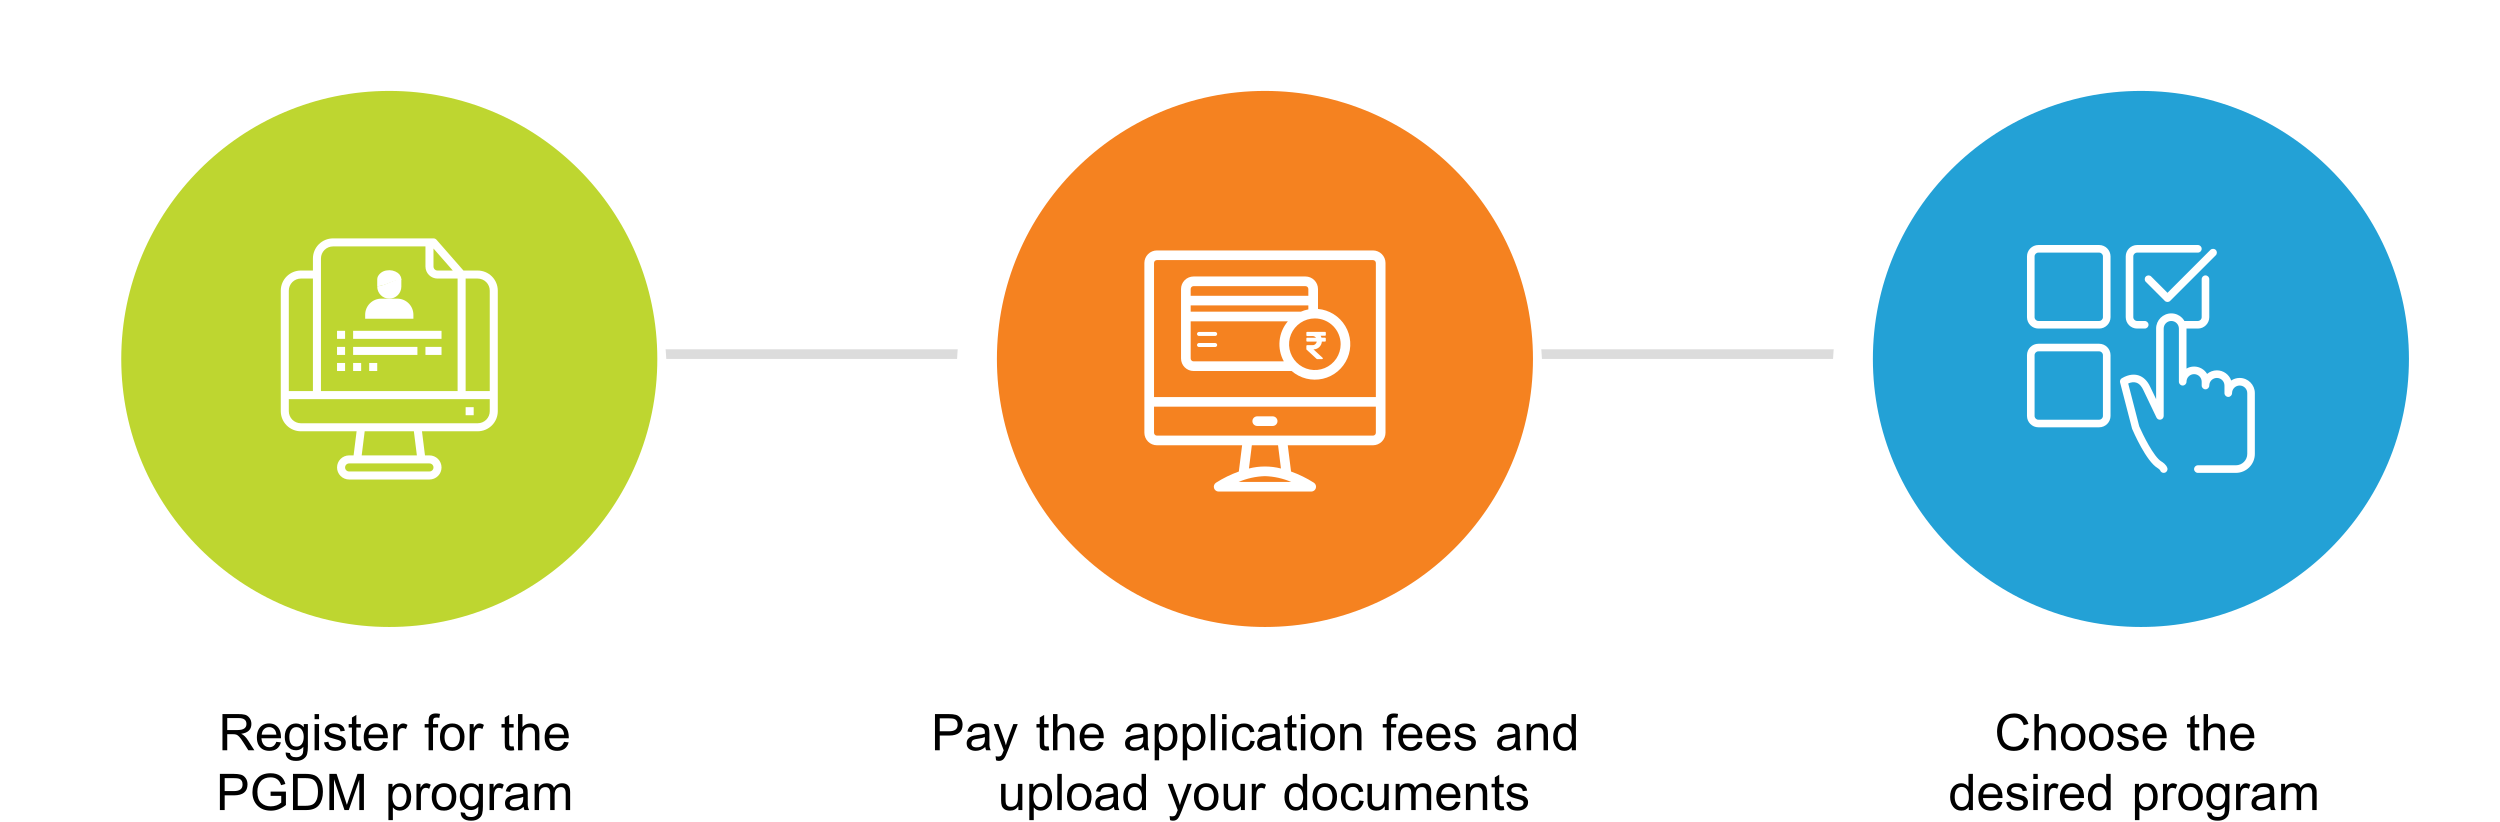 <svg width="1296" height="426" viewBox="0 0 1296 426" fill="none" xmlns="http://www.w3.org/2000/svg">
<path d="M115.321 388.935V370.175H123.641C124.963 370.175 126.073 370.289 126.971 370.517C127.87 370.745 128.651 371.292 129.315 372.158C129.986 373.017 130.321 374.062 130.321 375.292C130.321 378.216 128.56 379.918 125.038 380.4C126.294 380.94 127.479 382.083 128.592 383.828L131.854 388.935H128.729L126.249 385.029C125.331 383.577 124.611 382.571 124.09 382.011C123.576 381.445 123.091 381.07 122.635 380.888C122.18 380.699 121.528 380.605 120.682 380.605H117.801V388.935H115.321ZM117.801 378.457H123.143C126.222 378.457 127.762 377.402 127.762 375.292C127.762 373.261 126.421 372.246 123.739 372.246H117.801V378.457ZM143.241 384.56L145.614 384.853C144.826 387.776 142.834 389.238 139.637 389.238C138.42 389.238 137.339 389.003 136.395 388.535C135.451 388.059 134.676 387.301 134.071 386.259C133.465 385.211 133.163 383.876 133.163 382.255C133.163 380.869 133.397 379.638 133.866 378.564C134.334 377.49 135.044 376.634 135.995 375.996C136.952 375.358 138.124 375.039 139.51 375.039C140.969 375.039 142.167 375.397 143.104 376.113C144.048 376.822 144.712 377.695 145.096 378.73C145.487 379.759 145.682 381.09 145.682 382.724H135.545C135.63 384.156 136.037 385.286 136.766 386.113C137.495 386.94 138.459 387.353 139.657 387.353C141.375 387.353 142.57 386.422 143.241 384.56ZM135.672 380.839H143.26C143.156 379.537 142.759 378.561 142.069 377.91C141.379 377.259 140.536 376.933 139.54 376.933C138.452 376.933 137.554 377.294 136.844 378.017C136.135 378.733 135.744 379.674 135.672 380.839ZM148.084 390.058L150.321 390.39C150.51 391.829 151.551 392.548 153.446 392.548C154.448 392.548 155.252 392.343 155.858 391.933C156.47 391.523 156.854 391.009 157.01 390.39C157.173 389.778 157.254 388.701 157.254 387.158C156.252 388.343 154.999 388.935 153.495 388.935C151.698 388.935 150.269 388.291 149.208 387.001C148.146 385.706 147.616 384.059 147.616 382.06C147.616 379.84 148.169 378.115 149.276 376.884C150.383 375.654 151.792 375.039 153.504 375.039C155.112 375.039 156.434 375.686 157.469 376.982V375.341H159.598V387.089C159.598 388.613 159.471 389.869 159.217 390.859C158.97 391.848 158.351 392.695 157.362 393.398C156.379 394.101 155.077 394.453 153.456 394.453C151.659 394.453 150.305 394.052 149.393 393.251C148.482 392.457 148.045 391.393 148.084 390.058ZM149.989 381.894C149.989 385.319 151.229 387.031 153.709 387.031C154.92 387.031 155.845 386.572 156.483 385.654C157.127 384.736 157.45 383.509 157.45 381.972C157.45 380.507 157.118 379.303 156.454 378.359C155.796 377.415 154.868 376.943 153.67 376.943C152.466 376.943 151.551 377.421 150.926 378.378C150.301 379.329 149.989 380.501 149.989 381.894ZM163.084 372.822V370.175H165.389V372.822H163.084ZM163.084 388.935V375.341H165.389V388.935H163.084ZM167.977 384.882L170.252 384.521C170.513 386.409 171.685 387.353 173.768 387.353C175.851 387.353 176.893 386.63 176.893 385.185C176.893 384.677 176.704 384.296 176.327 384.042C175.956 383.789 175.132 383.499 173.856 383.173C172.463 382.822 171.431 382.522 170.76 382.275C170.096 382.028 169.53 381.614 169.061 381.035C168.592 380.455 168.358 379.762 168.358 378.955C168.358 377.809 168.807 376.871 169.706 376.142C170.604 375.406 171.821 375.039 173.358 375.039C176.6 375.039 178.397 376.308 178.749 378.847L176.493 379.16C176.278 377.675 175.288 376.933 173.524 376.933C171.564 376.933 170.584 377.516 170.584 378.681C170.584 379.156 170.754 379.514 171.092 379.755C171.437 379.99 172.333 380.302 173.778 380.693C175.366 381.129 176.447 381.458 177.02 381.679C177.599 381.901 178.117 382.301 178.573 382.88C179.028 383.453 179.256 384.14 179.256 384.941C179.256 386.25 178.745 387.294 177.723 388.076C176.701 388.85 175.386 389.238 173.778 389.238C170.425 389.238 168.491 387.786 167.977 384.882ZM187.049 386.875L187.381 388.906C186.73 389.042 186.151 389.111 185.643 389.111C184.92 389.111 184.321 389.003 183.846 388.789C183.371 388.574 183.016 388.248 182.782 387.812C182.554 387.369 182.44 386.416 182.44 384.951V377.138H180.75V375.341H182.44V371.982L184.735 370.595V375.341H187.049V377.138H184.735V385.087C184.735 385.784 184.81 386.272 184.959 386.552C185.109 386.826 185.467 386.962 186.034 386.962C186.294 386.962 186.633 386.933 187.049 386.875ZM198.631 384.56L201.004 384.853C200.217 387.776 198.224 389.238 195.028 389.238C193.81 389.238 192.73 389.003 191.786 388.535C190.842 388.059 190.067 387.301 189.461 386.259C188.856 385.211 188.553 383.876 188.553 382.255C188.553 380.869 188.788 379.638 189.256 378.564C189.725 377.49 190.435 376.634 191.385 375.996C192.342 375.358 193.514 375.039 194.901 375.039C196.359 375.039 197.557 375.397 198.495 376.113C199.439 376.822 200.103 377.695 200.487 378.73C200.877 379.759 201.073 381.09 201.073 382.724H190.936C191.021 384.156 191.428 385.286 192.157 386.113C192.886 386.94 193.849 387.353 195.047 387.353C196.766 387.353 197.961 386.422 198.631 384.56ZM191.063 380.839H198.651C198.547 379.537 198.15 378.561 197.459 377.91C196.769 377.259 195.926 376.933 194.93 376.933C193.843 376.933 192.944 377.294 192.235 378.017C191.525 378.733 191.135 379.674 191.063 380.839ZM203.866 388.935V375.341H205.946V377.402C206.812 375.826 207.792 375.039 208.885 375.039C209.66 375.039 210.448 375.286 211.249 375.781L210.458 377.919C209.898 377.587 209.334 377.421 208.768 377.421C207.036 377.421 206.17 378.886 206.17 381.816V388.935H203.866ZM222.176 388.935V377.138H220.145V375.341H222.176V373.896C222.176 373.095 222.258 372.412 222.42 371.845C222.583 371.279 222.961 370.807 223.553 370.429C224.146 370.045 224.94 369.853 225.936 369.853C226.587 369.853 227.306 369.931 228.094 370.087L227.743 372.099C227.267 372.008 226.815 371.962 226.385 371.962C225.676 371.962 225.178 372.115 224.891 372.421C224.611 372.721 224.471 373.278 224.471 374.091V375.341H227.118V377.138H224.471V388.935H222.176ZM228.075 382.138C228.075 379.593 228.722 377.773 230.018 376.679C231.32 375.585 232.798 375.039 234.452 375.039C236.392 375.039 237.935 375.67 239.081 376.933C240.233 378.19 240.809 379.863 240.809 381.953C240.809 384.446 240.197 386.285 238.973 387.47C237.749 388.649 236.242 389.238 234.452 389.238C232.238 389.238 230.62 388.544 229.598 387.158C228.583 385.771 228.075 384.098 228.075 382.138ZM230.448 382.138C230.448 383.733 230.793 385.003 231.483 385.947C232.18 386.884 233.169 387.353 234.452 387.353C235.793 387.353 236.792 386.855 237.45 385.859C238.107 384.856 238.436 383.59 238.436 382.06C238.436 380.693 238.117 379.498 237.479 378.476C236.841 377.454 235.832 376.943 234.452 376.943C233.104 376.943 232.098 377.434 231.434 378.417C230.777 379.401 230.448 380.641 230.448 382.138ZM243.475 388.935V375.341H245.555V377.402C246.421 375.826 247.401 375.039 248.495 375.039C249.269 375.039 250.057 375.286 250.858 375.781L250.067 377.919C249.507 377.587 248.944 377.421 248.377 377.421C246.646 377.421 245.78 378.886 245.78 381.816V388.935H243.475ZM266.268 386.875L266.6 388.906C265.949 389.042 265.37 389.111 264.862 389.111C264.139 389.111 263.54 389.003 263.065 388.789C262.59 388.574 262.235 388.248 262 387.812C261.773 387.369 261.659 386.416 261.659 384.951V377.138H259.969V375.341H261.659V371.982L263.954 370.595V375.341H266.268V377.138H263.954V385.087C263.954 385.784 264.028 386.272 264.178 386.552C264.328 386.826 264.686 386.962 265.252 386.962C265.513 386.962 265.851 386.933 266.268 386.875ZM268.543 388.935V370.175H270.848V376.904C271.922 375.66 273.277 375.039 274.911 375.039C276.362 375.039 277.508 375.403 278.348 376.132C279.188 376.861 279.608 378.258 279.608 380.322V388.935H277.303V380.322C277.303 378.121 276.349 377.021 274.442 377.021C272.046 377.021 270.848 378.515 270.848 381.503V388.935H268.543ZM292.42 384.56L294.793 384.853C294.006 387.776 292.014 389.238 288.817 389.238C287.599 389.238 286.519 389.003 285.575 388.535C284.631 388.059 283.856 387.301 283.25 386.259C282.645 385.211 282.342 383.876 282.342 382.255C282.342 380.869 282.577 379.638 283.045 378.564C283.514 377.49 284.224 376.634 285.174 375.996C286.131 375.358 287.303 375.039 288.69 375.039C290.148 375.039 291.346 375.397 292.284 376.113C293.228 376.822 293.892 377.695 294.276 378.73C294.667 379.759 294.862 381.09 294.862 382.724H284.725C284.81 384.156 285.217 385.286 285.946 386.113C286.675 386.94 287.639 387.353 288.836 387.353C290.555 387.353 291.75 386.422 292.42 384.56ZM284.852 380.839H292.44C292.336 379.537 291.939 378.561 291.249 377.91C290.558 377.259 289.715 376.933 288.719 376.933C287.632 376.933 286.734 377.294 286.024 378.017C285.314 378.733 284.924 379.674 284.852 380.839ZM113.993 419.935V401.175H121.073C122.616 401.175 123.875 401.309 124.852 401.576C125.829 401.836 126.649 402.422 127.313 403.333C127.977 404.238 128.309 405.329 128.309 406.605C128.309 410.407 125.969 412.308 121.288 412.308H116.473V419.935H113.993ZM116.473 410.091H121.327C124.276 410.091 125.75 408.952 125.75 406.673C125.75 405.86 125.581 405.199 125.243 404.691C124.911 404.177 124.465 403.832 123.905 403.656C123.351 403.48 122.476 403.392 121.278 403.392H116.473V410.091ZM140.272 412.582V410.375H148.221V417.328C145.767 419.281 143.176 420.257 140.448 420.257C137.557 420.257 135.236 419.385 133.485 417.64C131.74 415.895 130.868 413.565 130.868 410.648C130.868 407.901 131.649 405.583 133.211 403.695C134.78 401.8 137.131 400.853 140.262 400.853C144.455 400.853 147.014 402.708 147.938 406.419L145.702 407.035C144.92 404.333 143.111 402.982 140.272 402.982C138.097 402.982 136.411 403.646 135.213 404.974C134.022 406.296 133.426 408.135 133.426 410.492C133.426 413.128 134.087 415.042 135.409 416.234C136.737 417.419 138.371 418.011 140.311 418.011C142.499 418.011 144.325 417.363 145.79 416.068V412.582H140.272ZM151.883 419.935V401.175H158.348C160.256 401.175 161.812 401.413 163.016 401.888C164.221 402.363 165.249 403.333 166.102 404.798C166.961 406.263 167.391 408.148 167.391 410.453C167.391 413.304 166.714 415.599 165.36 417.337C164.012 419.069 161.776 419.935 158.651 419.935H151.883ZM154.364 417.718H158.368C159.911 417.718 161.125 417.5 162.01 417.064C162.902 416.628 163.596 415.847 164.09 414.72C164.585 413.587 164.833 412.152 164.833 410.414C164.833 408.688 164.575 407.279 164.061 406.185C163.547 405.091 162.853 404.352 161.981 403.968C161.109 403.584 159.885 403.392 158.309 403.392H154.364V417.718ZM170.75 419.935V401.175H174.491L178.924 414.457L179.823 417.24C180.064 416.458 180.396 415.456 180.819 414.232L185.311 401.175H188.651V419.935H186.258V404.232L180.809 419.935H178.573L173.143 403.968V419.935H170.75ZM201.356 425.14V406.341H203.456V408.109C204.445 406.729 205.757 406.039 207.391 406.039C209.299 406.039 210.734 406.716 211.698 408.07C212.668 409.417 213.153 411.074 213.153 413.041C213.153 415.436 212.551 417.236 211.346 418.441C210.148 419.639 208.775 420.238 207.225 420.238C205.754 420.238 204.566 419.668 203.661 418.529V425.14H201.356ZM203.436 413.216C203.436 414.753 203.749 415.993 204.374 416.937C205.005 417.881 205.907 418.353 207.079 418.353C208.309 418.353 209.237 417.852 209.862 416.849C210.487 415.84 210.799 414.564 210.799 413.021C210.799 411.504 210.484 410.264 209.852 409.3C209.227 408.33 208.335 407.845 207.176 407.845C205.991 407.845 205.07 408.373 204.413 409.427C203.762 410.482 203.436 411.745 203.436 413.216ZM215.897 419.935V406.341H217.977V408.402C218.843 406.826 219.823 406.039 220.917 406.039C221.691 406.039 222.479 406.286 223.28 406.781L222.489 408.919C221.929 408.587 221.366 408.421 220.799 408.421C219.068 408.421 218.202 409.886 218.202 412.816V419.935H215.897ZM223.817 413.138C223.817 410.593 224.465 408.773 225.76 407.679C227.062 406.585 228.54 406.039 230.194 406.039C232.134 406.039 233.677 406.67 234.823 407.933C235.975 409.19 236.551 410.863 236.551 412.953C236.551 415.446 235.939 417.285 234.715 418.47C233.491 419.649 231.984 420.238 230.194 420.238C227.98 420.238 226.362 419.544 225.34 418.158C224.325 416.771 223.817 415.098 223.817 413.138ZM226.19 413.138C226.19 414.733 226.535 416.003 227.225 416.947C227.922 417.884 228.911 418.353 230.194 418.353C231.535 418.353 232.534 417.855 233.192 416.859C233.849 415.856 234.178 414.59 234.178 413.06C234.178 411.693 233.859 410.498 233.221 409.476C232.583 408.454 231.574 407.943 230.194 407.943C228.846 407.943 227.84 408.434 227.176 409.417C226.519 410.401 226.19 411.641 226.19 413.138ZM238.827 421.058L241.063 421.39C241.252 422.829 242.293 423.548 244.188 423.548C245.191 423.548 245.995 423.343 246.6 422.933C247.212 422.523 247.596 422.009 247.752 421.39C247.915 420.778 247.997 419.701 247.997 418.158C246.994 419.343 245.741 419.935 244.237 419.935C242.44 419.935 241.011 419.291 239.95 418.001C238.889 416.706 238.358 415.059 238.358 413.06C238.358 410.84 238.911 409.115 240.018 407.884C241.125 406.654 242.534 406.039 244.247 406.039C245.855 406.039 247.176 406.686 248.211 407.982V406.341H250.34V418.089C250.34 419.613 250.213 420.869 249.959 421.859C249.712 422.848 249.094 423.695 248.104 424.398C247.121 425.101 245.819 425.453 244.198 425.453C242.401 425.453 241.047 425.052 240.135 424.251C239.224 423.457 238.788 422.393 238.827 421.058ZM240.731 412.894C240.731 416.319 241.971 418.031 244.452 418.031C245.663 418.031 246.587 417.572 247.225 416.654C247.87 415.736 248.192 414.509 248.192 412.972C248.192 411.507 247.86 410.303 247.196 409.359C246.538 408.415 245.611 407.943 244.413 407.943C243.208 407.943 242.293 408.421 241.668 409.378C241.043 410.329 240.731 411.501 240.731 412.894ZM253.788 419.935V406.341H255.868V408.402C256.734 406.826 257.713 406.039 258.807 406.039C259.582 406.039 260.37 406.286 261.17 406.781L260.379 408.919C259.819 408.587 259.256 408.421 258.69 408.421C256.958 408.421 256.092 409.886 256.092 412.816V419.935H253.788ZM271.434 418.255C269.878 419.577 268.211 420.238 266.434 420.238C265.165 420.238 264.071 419.925 263.153 419.3C262.241 418.669 261.786 417.686 261.786 416.351C261.786 415.446 262.02 414.691 262.489 414.085C262.958 413.48 263.537 413.034 264.227 412.748C264.924 412.461 265.894 412.246 267.137 412.103C268.999 411.882 270.366 411.618 271.239 411.312C271.239 410.42 271.18 409.792 271.063 409.427C270.952 409.056 270.65 408.718 270.155 408.412C269.66 408.099 268.934 407.943 267.977 407.943C267.04 407.943 266.284 408.106 265.711 408.431C265.139 408.757 264.712 409.457 264.432 410.531L262.186 410.218C262.752 407.432 264.793 406.039 268.309 406.039C269.787 406.039 270.91 406.244 271.678 406.654C272.453 407.064 272.961 407.595 273.202 408.246C273.449 408.89 273.573 409.863 273.573 411.166L273.583 417.152C273.583 418.128 273.823 419.056 274.305 419.935H271.893C271.652 419.46 271.499 418.9 271.434 418.255ZM271.239 413.119C270.392 413.464 269.139 413.753 267.479 413.988C266.001 414.19 265.093 414.509 264.754 414.945C264.416 415.375 264.247 415.824 264.247 416.292C264.247 417.725 265.158 418.441 266.981 418.441C269.819 418.441 271.239 416.947 271.239 413.958V413.119ZM277.137 419.935V406.341H279.198V408.255C280.142 406.778 281.515 406.039 283.319 406.039C285.318 406.039 286.597 406.833 287.157 408.421C288.231 406.833 289.631 406.039 291.356 406.039C294.155 406.039 295.555 407.562 295.555 410.609V419.935H293.26V411.371C293.26 409.144 292.453 408.031 290.838 408.031C288.625 408.031 287.518 409.369 287.518 412.044V419.935H285.213V411.107C285.213 409.056 284.409 408.031 282.801 408.031C281.74 408.031 280.913 408.382 280.321 409.085C279.735 409.789 279.442 411.055 279.442 412.884V419.935H277.137Z" fill="black"/>
<path d="M484.688 388.935V370.175H491.769C493.312 370.175 494.571 370.309 495.548 370.576C496.524 370.836 497.345 371.422 498.009 372.333C498.673 373.238 499.005 374.329 499.005 375.605C499.005 379.407 496.664 381.308 491.983 381.308H487.169V388.935H484.688ZM487.169 379.091H492.022C494.972 379.091 496.446 377.952 496.446 375.673C496.446 374.86 496.277 374.199 495.938 373.691C495.606 373.177 495.16 372.832 494.601 372.656C494.047 372.48 493.172 372.392 491.974 372.392H487.169V379.091ZM510.763 387.255C509.207 388.577 507.54 389.238 505.763 389.238C504.493 389.238 503.399 388.925 502.481 388.3C501.57 387.669 501.114 386.686 501.114 385.351C501.114 384.446 501.349 383.691 501.817 383.085C502.286 382.48 502.866 382.034 503.556 381.748C504.252 381.461 505.222 381.246 506.466 381.103C508.328 380.882 509.695 380.618 510.567 380.312C510.567 379.42 510.509 378.792 510.392 378.427C510.281 378.056 509.978 377.718 509.483 377.412C508.989 377.099 508.263 376.943 507.306 376.943C506.368 376.943 505.613 377.106 505.04 377.431C504.467 377.757 504.041 378.457 503.761 379.531L501.515 379.218C502.081 376.432 504.122 375.039 507.638 375.039C509.116 375.039 510.239 375.244 511.007 375.654C511.782 376.064 512.289 376.595 512.53 377.246C512.778 377.89 512.901 378.863 512.901 380.166L512.911 386.152C512.911 387.128 513.152 388.056 513.634 388.935H511.222C510.981 388.46 510.828 387.9 510.763 387.255ZM510.567 382.119C509.721 382.464 508.468 382.753 506.808 382.988C505.33 383.19 504.422 383.509 504.083 383.945C503.744 384.375 503.575 384.824 503.575 385.292C503.575 386.725 504.487 387.441 506.31 387.441C509.148 387.441 510.567 385.947 510.567 382.958V382.119ZM516.358 394.169L516.104 392.001C516.612 392.138 517.052 392.207 517.423 392.207C518.159 392.207 518.692 392.034 519.024 391.689C519.363 391.35 519.78 390.478 520.274 389.072L520.313 388.964L515.157 375.341H517.638L520.47 383.212C520.867 384.313 521.196 385.364 521.456 386.367C521.71 385.325 522.026 384.293 522.403 383.271L525.304 375.341H527.608L522.442 389.169C521.674 391.22 520.984 392.613 520.372 393.349C519.767 394.085 518.924 394.453 517.843 394.453C517.4 394.453 516.905 394.358 516.358 394.169ZM543.604 386.875L543.937 388.906C543.285 389.042 542.706 389.111 542.198 389.111C541.476 389.111 540.877 389.003 540.401 388.789C539.926 388.574 539.571 388.248 539.337 387.812C539.109 387.369 538.995 386.416 538.995 384.951V377.138H537.306V375.341H538.995V371.982L541.29 370.595V375.341H543.604V377.138H541.29V385.087C541.29 385.784 541.365 386.272 541.515 386.552C541.664 386.826 542.022 386.962 542.589 386.962C542.849 386.962 543.188 386.933 543.604 386.875ZM545.88 388.935V370.175H548.185V376.904C549.259 375.66 550.613 375.039 552.247 375.039C553.699 375.039 554.845 375.403 555.685 376.132C556.524 376.861 556.944 378.258 556.944 380.322V388.935H554.64V380.322C554.64 378.121 553.686 377.021 551.778 377.021C549.382 377.021 548.185 378.515 548.185 381.503V388.935H545.88ZM569.757 384.56L572.13 384.853C571.342 387.776 569.35 389.238 566.153 389.238C564.936 389.238 563.855 389.003 562.911 388.535C561.967 388.059 561.192 387.301 560.587 386.259C559.981 385.211 559.679 383.876 559.679 382.255C559.679 380.869 559.913 379.638 560.382 378.564C560.851 377.49 561.56 376.634 562.511 375.996C563.468 375.358 564.64 375.039 566.026 375.039C567.485 375.039 568.683 375.397 569.62 376.113C570.564 376.822 571.228 377.695 571.612 378.73C572.003 379.759 572.198 381.09 572.198 382.724H562.062C562.146 384.156 562.553 385.286 563.282 386.113C564.011 386.94 564.975 387.353 566.173 387.353C567.892 387.353 569.086 386.422 569.757 384.56ZM562.188 380.839H569.776C569.672 379.537 569.275 378.561 568.585 377.91C567.895 377.259 567.052 376.933 566.056 376.933C564.968 376.933 564.07 377.294 563.36 378.017C562.651 378.733 562.26 379.674 562.188 380.839ZM592.872 387.255C591.316 388.577 589.649 389.238 587.872 389.238C586.603 389.238 585.509 388.925 584.591 388.3C583.679 387.669 583.224 386.686 583.224 385.351C583.224 384.446 583.458 383.691 583.927 383.085C584.396 382.48 584.975 382.034 585.665 381.748C586.362 381.461 587.332 381.246 588.575 381.103C590.437 380.882 591.804 380.618 592.677 380.312C592.677 379.42 592.618 378.792 592.501 378.427C592.39 378.056 592.088 377.718 591.593 377.412C591.098 377.099 590.372 376.943 589.415 376.943C588.478 376.943 587.722 377.106 587.149 377.431C586.576 377.757 586.15 378.457 585.87 379.531L583.624 379.218C584.19 376.432 586.231 375.039 589.747 375.039C591.225 375.039 592.348 375.244 593.116 375.654C593.891 376.064 594.399 376.595 594.64 377.246C594.887 377.89 595.011 378.863 595.011 380.166L595.021 386.152C595.021 387.128 595.261 388.056 595.743 388.935H593.331C593.09 388.46 592.937 387.9 592.872 387.255ZM592.677 382.119C591.83 382.464 590.577 382.753 588.917 382.988C587.439 383.19 586.531 383.509 586.192 383.945C585.854 384.375 585.685 384.824 585.685 385.292C585.685 386.725 586.596 387.441 588.419 387.441C591.257 387.441 592.677 385.947 592.677 382.958V382.119ZM598.575 394.14V375.341H600.675V377.109C601.664 375.729 602.976 375.039 604.61 375.039C606.518 375.039 607.953 375.716 608.917 377.07C609.887 378.417 610.372 380.074 610.372 382.041C610.372 384.436 609.77 386.236 608.565 387.441C607.368 388.639 605.994 389.238 604.444 389.238C602.973 389.238 601.785 388.668 600.88 387.529V394.14H598.575ZM600.655 382.216C600.655 383.753 600.968 384.993 601.593 385.937C602.224 386.881 603.126 387.353 604.298 387.353C605.528 387.353 606.456 386.852 607.081 385.849C607.706 384.84 608.019 383.564 608.019 382.021C608.019 380.504 607.703 379.264 607.071 378.3C606.446 377.33 605.554 376.845 604.396 376.845C603.211 376.845 602.289 377.373 601.632 378.427C600.981 379.482 600.655 380.745 600.655 382.216ZM613.146 394.14V375.341H615.245V377.109C616.235 375.729 617.547 375.039 619.181 375.039C621.088 375.039 622.524 375.716 623.487 377.07C624.457 378.417 624.942 380.074 624.942 382.041C624.942 384.436 624.34 386.236 623.136 387.441C621.938 388.639 620.564 389.238 619.015 389.238C617.543 389.238 616.355 388.668 615.45 387.529V394.14H613.146ZM615.226 382.216C615.226 383.753 615.538 384.993 616.163 385.937C616.795 386.881 617.696 387.353 618.868 387.353C620.099 387.353 621.026 386.852 621.651 385.849C622.276 384.84 622.589 383.564 622.589 382.021C622.589 380.504 622.273 379.264 621.642 378.3C621.017 377.33 620.125 376.845 618.966 376.845C617.781 376.845 616.86 377.373 616.202 378.427C615.551 379.482 615.226 380.745 615.226 382.216ZM627.667 388.935V370.175H629.972V388.935H627.667ZM633.546 372.822V370.175H635.851V372.822H633.546ZM633.546 388.935V375.341H635.851V388.935H633.546ZM648.224 383.955L650.489 384.248C650.248 385.797 649.62 387.018 648.604 387.91C647.595 388.795 646.339 389.238 644.835 389.238C642.888 389.238 641.371 388.613 640.284 387.363C639.197 386.113 638.653 384.388 638.653 382.187C638.653 379.713 639.243 377.903 640.421 376.757C641.606 375.611 643.08 375.039 644.845 375.039C647.911 375.039 649.721 376.471 650.274 379.335L648.028 379.687C647.599 377.851 646.567 376.933 644.933 376.933C642.322 376.933 641.017 378.665 641.017 382.128C641.017 385.611 642.28 387.353 644.806 387.353C646.765 387.353 647.905 386.22 648.224 383.955ZM661.349 387.255C659.793 388.577 658.126 389.238 656.349 389.238C655.079 389.238 653.985 388.925 653.067 388.3C652.156 387.669 651.7 386.686 651.7 385.351C651.7 384.446 651.935 383.691 652.403 383.085C652.872 382.48 653.451 382.034 654.142 381.748C654.838 381.461 655.808 381.246 657.052 381.103C658.914 380.882 660.281 380.618 661.153 380.312C661.153 379.42 661.095 378.792 660.978 378.427C660.867 378.056 660.564 377.718 660.069 377.412C659.575 377.099 658.849 376.943 657.892 376.943C656.954 376.943 656.199 377.106 655.626 377.431C655.053 377.757 654.627 378.457 654.347 379.531L652.101 379.218C652.667 376.432 654.708 375.039 658.224 375.039C659.701 375.039 660.825 375.244 661.593 375.654C662.368 376.064 662.875 376.595 663.116 377.246C663.364 377.89 663.487 378.863 663.487 380.166L663.497 386.152C663.497 387.128 663.738 388.056 664.22 388.935H661.808C661.567 388.46 661.414 387.9 661.349 387.255ZM661.153 382.119C660.307 382.464 659.054 382.753 657.394 382.988C655.916 383.19 655.007 383.509 654.669 383.945C654.33 384.375 654.161 384.824 654.161 385.292C654.161 386.725 655.073 387.441 656.896 387.441C659.734 387.441 661.153 385.947 661.153 382.958V382.119ZM672.081 386.875L672.413 388.906C671.762 389.042 671.183 389.111 670.675 389.111C669.952 389.111 669.353 389.003 668.878 388.789C668.403 388.574 668.048 388.248 667.813 387.812C667.586 387.369 667.472 386.416 667.472 384.951V377.138H665.782V375.341H667.472V371.982L669.767 370.595V375.341H672.081V377.138H669.767V385.087C669.767 385.784 669.841 386.272 669.991 386.552C670.141 386.826 670.499 386.962 671.065 386.962C671.326 386.962 671.664 386.933 672.081 386.875ZM674.366 372.822V370.175H676.671V372.822H674.366ZM674.366 388.935V375.341H676.671V388.935H674.366ZM679.317 382.138C679.317 379.593 679.965 377.773 681.261 376.679C682.563 375.585 684.041 375.039 685.694 375.039C687.634 375.039 689.177 375.67 690.323 376.933C691.476 378.19 692.052 379.863 692.052 381.953C692.052 384.446 691.44 386.285 690.216 387.47C688.992 388.649 687.485 389.238 685.694 389.238C683.481 389.238 681.863 388.544 680.841 387.158C679.825 385.771 679.317 384.098 679.317 382.138ZM681.69 382.138C681.69 383.733 682.035 385.003 682.726 385.947C683.422 386.884 684.412 387.353 685.694 387.353C687.035 387.353 688.035 386.855 688.692 385.859C689.35 384.856 689.679 383.59 689.679 382.06C689.679 380.693 689.36 379.498 688.722 378.476C688.084 377.454 687.075 376.943 685.694 376.943C684.347 376.943 683.341 377.434 682.677 378.417C682.019 379.401 681.69 380.641 681.69 382.138ZM694.747 388.935V375.341H696.817V377.275C697.813 375.784 699.256 375.039 701.144 375.039C702.368 375.039 703.328 375.279 704.024 375.761C704.721 376.236 705.19 376.829 705.431 377.539C705.672 378.248 705.792 379.261 705.792 380.576V388.935H703.487V380.673C703.487 378.245 702.543 377.031 700.655 377.031C698.253 377.031 697.052 378.525 697.052 381.513V388.935H694.747ZM718.849 388.935V377.138H716.817V375.341H718.849V373.896C718.849 373.095 718.93 372.412 719.093 371.845C719.256 371.279 719.633 370.807 720.226 370.429C720.818 370.045 721.612 369.853 722.608 369.853C723.259 369.853 723.979 369.931 724.767 370.087L724.415 372.099C723.94 372.008 723.487 371.962 723.058 371.962C722.348 371.962 721.85 372.115 721.563 372.421C721.284 372.721 721.144 373.278 721.144 374.091V375.341H723.79V377.138H721.144V388.935H718.849ZM734.913 384.56L737.286 384.853C736.498 387.776 734.506 389.238 731.31 389.238C730.092 389.238 729.011 389.003 728.067 388.535C727.123 388.059 726.349 387.301 725.743 386.259C725.138 385.211 724.835 383.876 724.835 382.255C724.835 380.869 725.069 379.638 725.538 378.564C726.007 377.49 726.716 376.634 727.667 375.996C728.624 375.358 729.796 375.039 731.183 375.039C732.641 375.039 733.839 375.397 734.776 376.113C735.72 376.822 736.384 377.695 736.769 378.73C737.159 379.759 737.354 381.09 737.354 382.724H727.218C727.302 384.156 727.709 385.286 728.438 386.113C729.168 386.94 730.131 387.353 731.329 387.353C733.048 387.353 734.243 386.422 734.913 384.56ZM727.345 380.839H734.933C734.828 379.537 734.431 378.561 733.741 377.91C733.051 377.259 732.208 376.933 731.212 376.933C730.125 376.933 729.226 377.294 728.517 378.017C727.807 378.733 727.416 379.674 727.345 380.839ZM749.483 384.56L751.856 384.853C751.069 387.776 749.076 389.238 745.88 389.238C744.662 389.238 743.582 389.003 742.638 388.535C741.694 388.059 740.919 387.301 740.313 386.259C739.708 385.211 739.405 383.876 739.405 382.255C739.405 380.869 739.64 379.638 740.108 378.564C740.577 377.49 741.287 376.634 742.237 375.996C743.194 375.358 744.366 375.039 745.753 375.039C747.211 375.039 748.409 375.397 749.347 376.113C750.291 376.822 750.955 377.695 751.339 378.73C751.729 379.759 751.925 381.09 751.925 382.724H741.788C741.873 384.156 742.28 385.286 743.009 386.113C743.738 386.94 744.701 387.353 745.899 387.353C747.618 387.353 748.813 386.422 749.483 384.56ZM741.915 380.839H749.503C749.399 379.537 749.002 378.561 748.312 377.91C747.621 377.259 746.778 376.933 745.782 376.933C744.695 376.933 743.797 377.294 743.087 378.017C742.377 378.733 741.987 379.674 741.915 380.839ZM753.829 384.882L756.104 384.521C756.365 386.409 757.537 387.353 759.62 387.353C761.703 387.353 762.745 386.63 762.745 385.185C762.745 384.677 762.556 384.296 762.179 384.042C761.808 383.789 760.984 383.499 759.708 383.173C758.315 382.822 757.283 382.522 756.612 382.275C755.948 382.028 755.382 381.614 754.913 381.035C754.444 380.455 754.21 379.762 754.21 378.955C754.21 377.809 754.659 376.871 755.558 376.142C756.456 375.406 757.674 375.039 759.21 375.039C762.452 375.039 764.249 376.308 764.601 378.847L762.345 379.16C762.13 377.675 761.14 376.933 759.376 376.933C757.416 376.933 756.437 377.516 756.437 378.681C756.437 379.156 756.606 379.514 756.944 379.755C757.289 379.99 758.185 380.302 759.63 380.693C761.218 381.129 762.299 381.458 762.872 381.679C763.451 381.901 763.969 382.301 764.425 382.88C764.881 383.453 765.108 384.14 765.108 384.941C765.108 386.25 764.597 387.294 763.575 388.076C762.553 388.85 761.238 389.238 759.63 389.238C756.277 389.238 754.343 387.786 753.829 384.882ZM785.724 387.255C784.168 388.577 782.501 389.238 780.724 389.238C779.454 389.238 778.36 388.925 777.442 388.3C776.531 387.669 776.075 386.686 776.075 385.351C776.075 384.446 776.31 383.691 776.778 383.085C777.247 382.48 777.826 382.034 778.517 381.748C779.213 381.461 780.183 381.246 781.427 381.103C783.289 380.882 784.656 380.618 785.528 380.312C785.528 379.42 785.47 378.792 785.353 378.427C785.242 378.056 784.939 377.718 784.444 377.412C783.95 377.099 783.224 376.943 782.267 376.943C781.329 376.943 780.574 377.106 780.001 377.431C779.428 377.757 779.002 378.457 778.722 379.531L776.476 379.218C777.042 376.432 779.083 375.039 782.599 375.039C784.076 375.039 785.2 375.244 785.968 375.654C786.743 376.064 787.25 376.595 787.491 377.246C787.739 377.89 787.862 378.863 787.862 380.166L787.872 386.152C787.872 387.128 788.113 388.056 788.595 388.935H786.183C785.942 388.46 785.789 387.9 785.724 387.255ZM785.528 382.119C784.682 382.464 783.429 382.753 781.769 382.988C780.291 383.19 779.382 383.509 779.044 383.945C778.705 384.375 778.536 384.824 778.536 385.292C778.536 386.725 779.448 387.441 781.271 387.441C784.109 387.441 785.528 385.947 785.528 382.958V382.119ZM791.427 388.935V375.341H793.497V377.275C794.493 375.784 795.935 375.039 797.823 375.039C799.047 375.039 800.007 375.279 800.704 375.761C801.401 376.236 801.869 376.829 802.11 377.539C802.351 378.248 802.472 379.261 802.472 380.576V388.935H800.167V380.673C800.167 378.245 799.223 377.031 797.335 377.031C794.933 377.031 793.731 378.525 793.731 381.513V388.935H791.427ZM814.815 388.935V387.216C813.95 388.564 812.683 389.238 811.017 389.238C809.194 389.238 807.761 388.564 806.72 387.216C805.685 385.862 805.167 384.176 805.167 382.158C805.167 379.801 805.717 378.027 806.817 376.835C807.918 375.638 809.282 375.039 810.909 375.039C812.511 375.039 813.761 375.66 814.659 376.904V370.175H816.954V388.935H814.815ZM807.53 382.158C807.53 383.681 807.856 384.928 808.507 385.898C809.158 386.868 810.066 387.353 811.231 387.353C812.423 387.353 813.325 386.878 813.937 385.927C814.549 384.977 814.854 383.782 814.854 382.343C814.854 380.709 814.535 379.401 813.897 378.417C813.259 377.434 812.335 376.943 811.124 376.943C808.728 376.943 807.53 378.681 807.53 382.158ZM527.931 419.935V417.943C526.869 419.473 525.431 420.238 523.614 420.238C522.403 420.238 521.446 419.997 520.743 419.515C520.047 419.027 519.578 418.428 519.337 417.718C519.096 417.002 518.976 416.019 518.976 414.769V406.341H521.28V413.88C521.28 414.968 521.326 415.785 521.417 416.332C521.508 416.878 521.775 417.337 522.218 417.708C522.667 418.073 523.285 418.255 524.073 418.255C525.2 418.255 526.082 417.92 526.72 417.25C527.364 416.579 527.687 415.371 527.687 413.626V406.341H529.991V419.935H527.931ZM533.595 425.14V406.341H535.694V408.109C536.684 406.729 537.996 406.039 539.63 406.039C541.537 406.039 542.973 406.716 543.937 408.07C544.907 409.417 545.392 411.074 545.392 413.041C545.392 415.436 544.789 417.236 543.585 418.441C542.387 419.639 541.013 420.238 539.464 420.238C537.993 420.238 536.804 419.668 535.899 418.529V425.14H533.595ZM535.675 413.216C535.675 414.753 535.987 415.993 536.612 416.937C537.244 417.881 538.146 418.353 539.317 418.353C540.548 418.353 541.476 417.852 542.101 416.849C542.726 415.84 543.038 414.564 543.038 413.021C543.038 411.504 542.722 410.264 542.091 409.3C541.466 408.33 540.574 407.845 539.415 407.845C538.23 407.845 537.309 408.373 536.651 409.427C536 410.482 535.675 411.745 535.675 413.216ZM548.116 419.935V401.175H550.421V419.935H548.116ZM553.126 413.138C553.126 410.593 553.774 408.773 555.069 407.679C556.371 406.585 557.849 406.039 559.503 406.039C561.443 406.039 562.986 406.67 564.132 407.933C565.284 409.19 565.86 410.863 565.86 412.953C565.86 415.446 565.248 417.285 564.024 418.47C562.8 419.649 561.293 420.238 559.503 420.238C557.289 420.238 555.672 419.544 554.649 418.158C553.634 416.771 553.126 415.098 553.126 413.138ZM555.499 413.138C555.499 414.733 555.844 416.003 556.534 416.947C557.231 417.884 558.22 418.353 559.503 418.353C560.844 418.353 561.843 417.855 562.501 416.859C563.159 415.856 563.487 414.59 563.487 413.06C563.487 411.693 563.168 410.498 562.53 409.476C561.892 408.454 560.883 407.943 559.503 407.943C558.155 407.943 557.149 408.434 556.485 409.417C555.828 410.401 555.499 411.641 555.499 413.138ZM577.423 418.255C575.867 419.577 574.2 420.238 572.423 420.238C571.153 420.238 570.06 419.925 569.142 419.3C568.23 418.669 567.774 417.686 567.774 416.351C567.774 415.446 568.009 414.691 568.478 414.085C568.946 413.48 569.526 413.034 570.216 412.748C570.912 412.461 571.882 412.246 573.126 412.103C574.988 411.882 576.355 411.618 577.228 411.312C577.228 410.42 577.169 409.792 577.052 409.427C576.941 409.056 576.638 408.718 576.144 408.412C575.649 408.099 574.923 407.943 573.966 407.943C573.028 407.943 572.273 408.106 571.7 408.431C571.127 408.757 570.701 409.457 570.421 410.531L568.175 410.218C568.741 407.432 570.782 406.039 574.298 406.039C575.776 406.039 576.899 406.244 577.667 406.654C578.442 407.064 578.95 407.595 579.19 408.246C579.438 408.89 579.562 409.863 579.562 411.166L579.571 417.152C579.571 418.128 579.812 419.056 580.294 419.935H577.882C577.641 419.46 577.488 418.9 577.423 418.255ZM577.228 413.119C576.381 413.464 575.128 413.753 573.468 413.988C571.99 414.19 571.082 414.509 570.743 414.945C570.405 415.375 570.235 415.824 570.235 416.292C570.235 417.725 571.147 418.441 572.97 418.441C575.808 418.441 577.228 416.947 577.228 413.958V413.119ZM591.944 419.935V418.216C591.078 419.564 589.812 420.238 588.146 420.238C586.323 420.238 584.89 419.564 583.849 418.216C582.813 416.862 582.296 415.176 582.296 413.158C582.296 410.801 582.846 409.027 583.946 407.835C585.047 406.638 586.41 406.039 588.038 406.039C589.64 406.039 590.89 406.66 591.788 407.904V401.175H594.083V419.935H591.944ZM584.659 413.158C584.659 414.681 584.985 415.928 585.636 416.898C586.287 417.868 587.195 418.353 588.36 418.353C589.552 418.353 590.453 417.878 591.065 416.927C591.677 415.977 591.983 414.782 591.983 413.343C591.983 411.709 591.664 410.401 591.026 409.417C590.388 408.434 589.464 407.943 588.253 407.943C585.857 407.943 584.659 409.681 584.659 413.158ZM606.573 425.169L606.319 423.001C606.827 423.138 607.267 423.207 607.638 423.207C608.373 423.207 608.907 423.034 609.239 422.689C609.578 422.35 609.994 421.478 610.489 420.072L610.528 419.964L605.372 406.341H607.853L610.685 414.212C611.082 415.313 611.41 416.364 611.671 417.367C611.925 416.325 612.241 415.293 612.618 414.271L615.519 406.341H617.823L612.657 420.169C611.889 422.22 611.199 423.613 610.587 424.349C609.981 425.085 609.138 425.453 608.058 425.453C607.615 425.453 607.12 425.358 606.573 425.169ZM618.946 413.138C618.946 410.593 619.594 408.773 620.89 407.679C622.192 406.585 623.67 406.039 625.323 406.039C627.263 406.039 628.806 406.67 629.952 407.933C631.104 409.19 631.681 410.863 631.681 412.953C631.681 415.446 631.069 417.285 629.845 418.47C628.621 419.649 627.114 420.238 625.323 420.238C623.11 420.238 621.492 419.544 620.47 418.158C619.454 416.771 618.946 415.098 618.946 413.138ZM621.319 413.138C621.319 414.733 621.664 416.003 622.354 416.947C623.051 417.884 624.041 418.353 625.323 418.353C626.664 418.353 627.664 417.855 628.321 416.859C628.979 415.856 629.308 414.59 629.308 413.06C629.308 411.693 628.989 410.498 628.351 409.476C627.713 408.454 626.703 407.943 625.323 407.943C623.976 407.943 622.97 408.434 622.306 409.417C621.648 410.401 621.319 411.641 621.319 413.138ZM643.282 419.935V417.943C642.221 419.473 640.782 420.238 638.966 420.238C637.755 420.238 636.798 419.997 636.095 419.515C635.398 419.027 634.929 418.428 634.688 417.718C634.448 417.002 634.327 416.019 634.327 414.769V406.341H636.632V413.88C636.632 414.968 636.677 415.785 636.769 416.332C636.86 416.878 637.127 417.337 637.569 417.708C638.019 418.073 638.637 418.255 639.425 418.255C640.551 418.255 641.433 417.92 642.071 417.25C642.716 416.579 643.038 415.371 643.038 413.626V406.341H645.343V419.935H643.282ZM648.917 419.935V406.341H650.997V408.402C651.863 406.826 652.843 406.039 653.937 406.039C654.711 406.039 655.499 406.286 656.3 406.781L655.509 408.919C654.949 408.587 654.386 408.421 653.819 408.421C652.088 408.421 651.222 409.886 651.222 412.816V419.935H648.917ZM675.499 419.935V418.216C674.633 419.564 673.367 420.238 671.7 420.238C669.877 420.238 668.445 419.564 667.403 418.216C666.368 416.862 665.851 415.176 665.851 413.158C665.851 410.801 666.401 409.027 667.501 407.835C668.601 406.638 669.965 406.039 671.593 406.039C673.194 406.039 674.444 406.66 675.343 407.904V401.175H677.638V419.935H675.499ZM668.214 413.158C668.214 414.681 668.539 415.928 669.19 416.898C669.841 417.868 670.75 418.353 671.915 418.353C673.106 418.353 674.008 417.878 674.62 416.927C675.232 415.977 675.538 414.782 675.538 413.343C675.538 411.709 675.219 410.401 674.581 409.417C673.943 408.434 673.019 407.943 671.808 407.943C669.412 407.943 668.214 409.681 668.214 413.158ZM680.392 413.138C680.392 410.593 681.039 408.773 682.335 407.679C683.637 406.585 685.115 406.039 686.769 406.039C688.709 406.039 690.252 406.67 691.397 407.933C692.55 409.19 693.126 410.863 693.126 412.953C693.126 415.446 692.514 417.285 691.29 418.47C690.066 419.649 688.559 420.238 686.769 420.238C684.555 420.238 682.937 419.544 681.915 418.158C680.899 416.771 680.392 415.098 680.392 413.138ZM682.765 413.138C682.765 414.733 683.11 416.003 683.8 416.947C684.496 417.884 685.486 418.353 686.769 418.353C688.11 418.353 689.109 417.855 689.767 416.859C690.424 415.856 690.753 414.59 690.753 413.06C690.753 411.693 690.434 410.498 689.796 409.476C689.158 408.454 688.149 407.943 686.769 407.943C685.421 407.943 684.415 408.434 683.751 409.417C683.093 410.401 682.765 411.641 682.765 413.138ZM704.688 414.955L706.954 415.248C706.713 416.797 706.085 418.018 705.069 418.91C704.06 419.795 702.804 420.238 701.3 420.238C699.353 420.238 697.836 419.613 696.749 418.363C695.662 417.113 695.118 415.388 695.118 413.187C695.118 410.713 695.707 408.903 696.886 407.757C698.071 406.611 699.545 406.039 701.31 406.039C704.376 406.039 706.186 407.471 706.739 410.335L704.493 410.687C704.063 408.851 703.032 407.933 701.397 407.933C698.787 407.933 697.481 409.665 697.481 413.128C697.481 416.611 698.744 418.353 701.271 418.353C703.23 418.353 704.369 417.22 704.688 414.955ZM717.853 419.935V417.943C716.791 419.473 715.353 420.238 713.536 420.238C712.325 420.238 711.368 419.997 710.665 419.515C709.968 419.027 709.5 418.428 709.259 417.718C709.018 417.002 708.897 416.019 708.897 414.769V406.341H711.202V413.88C711.202 414.968 711.248 415.785 711.339 416.332C711.43 416.878 711.697 417.337 712.14 417.708C712.589 418.073 713.207 418.255 713.995 418.255C715.121 418.255 716.004 417.92 716.642 417.25C717.286 416.579 717.608 415.371 717.608 413.626V406.341H719.913V419.935H717.853ZM723.517 419.935V406.341H725.577V408.255C726.521 406.778 727.895 406.039 729.698 406.039C731.697 406.039 732.976 406.833 733.536 408.421C734.61 406.833 736.01 406.039 737.735 406.039C740.535 406.039 741.935 407.562 741.935 410.609V419.935H739.64V411.371C739.64 409.144 738.832 408.031 737.218 408.031C735.004 408.031 733.897 409.369 733.897 412.044V419.935H731.593V411.107C731.593 409.056 730.789 408.031 729.181 408.031C728.119 408.031 727.293 408.382 726.7 409.085C726.114 409.789 725.821 411.055 725.821 412.884V419.935H723.517ZM754.659 415.56L757.032 415.853C756.244 418.776 754.252 420.238 751.056 420.238C749.838 420.238 748.757 420.003 747.813 419.535C746.869 419.059 746.095 418.301 745.489 417.259C744.884 416.211 744.581 414.876 744.581 413.255C744.581 411.869 744.815 410.638 745.284 409.564C745.753 408.49 746.463 407.634 747.413 406.996C748.37 406.358 749.542 406.039 750.929 406.039C752.387 406.039 753.585 406.397 754.522 407.113C755.466 407.822 756.131 408.695 756.515 409.73C756.905 410.759 757.101 412.09 757.101 413.724H746.964C747.049 415.156 747.455 416.286 748.185 417.113C748.914 417.94 749.877 418.353 751.075 418.353C752.794 418.353 753.989 417.422 754.659 415.56ZM747.091 411.839H754.679C754.575 410.537 754.177 409.561 753.487 408.91C752.797 408.259 751.954 407.933 750.958 407.933C749.871 407.933 748.972 408.294 748.263 409.017C747.553 409.733 747.162 410.674 747.091 411.839ZM759.923 419.935V406.341H761.993V408.275C762.989 406.784 764.431 406.039 766.319 406.039C767.543 406.039 768.504 406.279 769.2 406.761C769.897 407.236 770.366 407.829 770.606 408.539C770.847 409.248 770.968 410.261 770.968 411.576V419.935H768.663V411.673C768.663 409.245 767.719 408.031 765.831 408.031C763.429 408.031 762.228 409.525 762.228 412.513V419.935H759.923ZM779.522 417.875L779.854 419.906C779.203 420.042 778.624 420.111 778.116 420.111C777.394 420.111 776.795 420.003 776.319 419.789C775.844 419.574 775.489 419.248 775.255 418.812C775.027 418.369 774.913 417.416 774.913 415.951V408.138H773.224V406.341H774.913V402.982L777.208 401.595V406.341H779.522V408.138H777.208V416.087C777.208 416.784 777.283 417.272 777.433 417.552C777.582 417.826 777.94 417.962 778.507 417.962C778.767 417.962 779.106 417.933 779.522 417.875ZM780.88 415.882L783.155 415.521C783.416 417.409 784.588 418.353 786.671 418.353C788.754 418.353 789.796 417.63 789.796 416.185C789.796 415.677 789.607 415.296 789.229 415.042C788.858 414.789 788.035 414.499 786.759 414.173C785.366 413.822 784.334 413.522 783.663 413.275C782.999 413.028 782.433 412.614 781.964 412.035C781.495 411.455 781.261 410.762 781.261 409.955C781.261 408.809 781.71 407.871 782.608 407.142C783.507 406.406 784.724 406.039 786.261 406.039C789.503 406.039 791.3 407.308 791.651 409.847L789.396 410.16C789.181 408.675 788.191 407.933 786.427 407.933C784.467 407.933 783.487 408.516 783.487 409.681C783.487 410.156 783.657 410.514 783.995 410.755C784.34 410.99 785.235 411.302 786.681 411.693C788.269 412.129 789.35 412.458 789.923 412.679C790.502 412.901 791.02 413.301 791.476 413.88C791.931 414.453 792.159 415.14 792.159 415.941C792.159 417.25 791.648 418.294 790.626 419.076C789.604 419.85 788.289 420.238 786.681 420.238C783.328 420.238 781.394 418.786 780.88 415.882Z" fill="black"/>
<path d="M1049.38 382.353L1051.86 382.988C1050.79 387.167 1048.2 389.257 1044.09 389.257C1041.06 389.257 1038.83 388.307 1037.41 386.406C1035.99 384.505 1035.28 382.174 1035.28 379.414C1035.28 376.243 1036.14 373.857 1037.85 372.255C1039.57 370.654 1041.66 369.853 1044.12 369.853C1048.01 369.853 1050.48 371.676 1051.54 375.322L1049.09 375.898C1048.26 373.287 1046.59 371.982 1044.08 371.982C1041.86 371.982 1040.26 372.688 1039.29 374.101C1038.32 375.514 1037.84 377.281 1037.84 379.404C1037.84 382.119 1038.41 384.085 1039.56 385.302C1040.72 386.52 1042.16 387.128 1043.89 387.128C1046.86 387.128 1048.69 385.537 1049.38 382.353ZM1054.64 388.935V370.175H1056.95V376.904C1058.02 375.66 1059.37 375.039 1061.01 375.039C1062.46 375.039 1063.61 375.403 1064.45 376.132C1065.29 376.861 1065.71 378.258 1065.71 380.322V388.935H1063.4V380.322C1063.4 378.121 1062.45 377.021 1060.54 377.021C1058.14 377.021 1056.95 378.515 1056.95 381.503V388.935H1054.64ZM1068.35 382.138C1068.35 379.593 1069 377.773 1070.3 376.679C1071.6 375.585 1073.08 375.039 1074.73 375.039C1076.67 375.039 1078.21 375.67 1079.36 376.933C1080.51 378.19 1081.09 379.863 1081.09 381.953C1081.09 384.446 1080.48 386.285 1079.25 387.47C1078.03 388.649 1076.52 389.238 1074.73 389.238C1072.52 389.238 1070.9 388.544 1069.88 387.158C1068.86 385.771 1068.35 384.098 1068.35 382.138ZM1070.73 382.138C1070.73 383.733 1071.07 385.003 1071.76 385.947C1072.46 386.884 1073.45 387.353 1074.73 387.353C1076.07 387.353 1077.07 386.855 1077.73 385.859C1078.39 384.856 1078.71 383.59 1078.71 382.06C1078.71 380.693 1078.39 379.498 1077.76 378.476C1077.12 377.454 1076.11 376.943 1074.73 376.943C1073.38 376.943 1072.38 377.434 1071.71 378.417C1071.05 379.401 1070.73 380.641 1070.73 382.138ZM1082.92 382.138C1082.92 379.593 1083.57 377.773 1084.87 376.679C1086.17 375.585 1087.65 375.039 1089.3 375.039C1091.24 375.039 1092.78 375.67 1093.93 376.933C1095.08 378.19 1095.66 379.863 1095.66 381.953C1095.66 384.446 1095.05 386.285 1093.82 387.47C1092.6 388.649 1091.09 389.238 1089.3 389.238C1087.09 389.238 1085.47 388.544 1084.45 387.158C1083.43 385.771 1082.92 384.098 1082.92 382.138ZM1085.3 382.138C1085.3 383.733 1085.64 385.003 1086.33 385.947C1087.03 386.884 1088.02 387.353 1089.3 387.353C1090.64 387.353 1091.64 386.855 1092.3 385.859C1092.96 384.856 1093.28 383.59 1093.28 382.06C1093.28 380.693 1092.97 379.498 1092.33 378.476C1091.69 377.454 1090.68 376.943 1089.3 376.943C1087.95 376.943 1086.95 377.434 1086.28 378.417C1085.62 379.401 1085.3 380.641 1085.3 382.138ZM1097.43 384.882L1099.71 384.521C1099.97 386.409 1101.14 387.353 1103.23 387.353C1105.31 387.353 1106.35 386.63 1106.35 385.185C1106.35 384.677 1106.16 384.296 1105.78 384.042C1105.41 383.789 1104.59 383.499 1103.31 383.173C1101.92 382.822 1100.89 382.522 1100.22 382.275C1099.55 382.028 1098.99 381.614 1098.52 381.035C1098.05 380.455 1097.82 379.762 1097.82 378.955C1097.82 377.809 1098.26 376.871 1099.16 376.142C1100.06 375.406 1101.28 375.039 1102.82 375.039C1106.06 375.039 1107.85 376.308 1108.21 378.847L1105.95 379.16C1105.74 377.675 1104.75 376.933 1102.98 376.933C1101.02 376.933 1100.04 377.516 1100.04 378.681C1100.04 379.156 1100.21 379.514 1100.55 379.755C1100.89 379.99 1101.79 380.302 1103.24 380.693C1104.82 381.129 1105.9 381.458 1106.48 381.679C1107.06 381.901 1107.57 382.301 1108.03 382.88C1108.49 383.453 1108.71 384.14 1108.71 384.941C1108.71 386.25 1108.2 387.294 1107.18 388.076C1106.16 388.85 1104.84 389.238 1103.24 389.238C1099.88 389.238 1097.95 387.786 1097.43 384.882ZM1120.78 384.56L1123.16 384.853C1122.37 387.776 1120.38 389.238 1117.18 389.238C1115.96 389.238 1114.88 389.003 1113.94 388.535C1112.99 388.059 1112.22 387.301 1111.61 386.259C1111.01 385.211 1110.71 383.876 1110.71 382.255C1110.71 380.869 1110.94 379.638 1111.41 378.564C1111.88 377.49 1112.59 376.634 1113.54 375.996C1114.5 375.358 1115.67 375.039 1117.05 375.039C1118.51 375.039 1119.71 375.397 1120.65 376.113C1121.59 376.822 1122.26 377.695 1122.64 378.73C1123.03 379.759 1123.23 381.09 1123.23 382.724H1113.09C1113.17 384.156 1113.58 385.286 1114.31 386.113C1115.04 386.94 1116 387.353 1117.2 387.353C1118.92 387.353 1120.11 386.422 1120.78 384.56ZM1113.22 380.839H1120.8C1120.7 379.537 1120.3 378.561 1119.61 377.91C1118.92 377.259 1118.08 376.933 1117.08 376.933C1116 376.933 1115.1 377.294 1114.39 378.017C1113.68 378.733 1113.29 379.674 1113.22 380.839ZM1140.06 386.875L1140.39 388.906C1139.74 389.042 1139.16 389.111 1138.66 389.111C1137.93 389.111 1137.33 389.003 1136.86 388.789C1136.38 388.574 1136.03 388.248 1135.79 387.812C1135.57 387.369 1135.45 386.416 1135.45 384.951V377.138H1133.76V375.341H1135.45V371.982L1137.75 370.595V375.341H1140.06V377.138H1137.75V385.087C1137.75 385.784 1137.82 386.272 1137.97 386.552C1138.12 386.826 1138.48 386.962 1139.05 386.962C1139.31 386.962 1139.64 386.933 1140.06 386.875ZM1142.34 388.935V370.175H1144.64V376.904C1145.72 375.66 1147.07 375.039 1148.7 375.039C1150.16 375.039 1151.3 375.403 1152.14 376.132C1152.98 376.861 1153.4 378.258 1153.4 380.322V388.935H1151.1V380.322C1151.1 378.121 1150.14 377.021 1148.24 377.021C1145.84 377.021 1144.64 378.515 1144.64 381.503V388.935H1142.34ZM1166.21 384.56L1168.59 384.853C1167.8 387.776 1165.81 389.238 1162.61 389.238C1161.39 389.238 1160.31 389.003 1159.37 388.535C1158.42 388.059 1157.65 387.301 1157.04 386.259C1156.44 385.211 1156.14 383.876 1156.14 382.255C1156.14 380.869 1156.37 379.638 1156.84 378.564C1157.31 377.49 1158.02 376.634 1158.97 375.996C1159.92 375.358 1161.1 375.039 1162.48 375.039C1163.94 375.039 1165.14 375.397 1166.08 376.113C1167.02 376.822 1167.69 377.695 1168.07 378.73C1168.46 379.759 1168.66 381.09 1168.66 382.724H1158.52C1158.6 384.156 1159.01 385.286 1159.74 386.113C1160.47 386.94 1161.43 387.353 1162.63 387.353C1164.35 387.353 1165.54 386.422 1166.21 384.56ZM1158.65 380.839H1166.23C1166.13 379.537 1165.73 378.561 1165.04 377.91C1164.35 377.259 1163.51 376.933 1162.51 376.933C1161.43 376.933 1160.53 377.294 1159.82 378.017C1159.11 378.733 1158.72 379.674 1158.65 380.839ZM1020.61 419.935V418.216C1019.74 419.564 1018.48 420.238 1016.81 420.238C1014.99 420.238 1013.55 419.564 1012.51 418.216C1011.48 416.862 1010.96 415.176 1010.96 413.158C1010.96 410.801 1011.51 409.027 1012.61 407.835C1013.71 406.638 1015.07 406.039 1016.7 406.039C1018.3 406.039 1019.55 406.66 1020.45 407.904V401.175H1022.75V419.935H1020.61ZM1013.32 413.158C1013.32 414.681 1013.65 415.928 1014.3 416.898C1014.95 417.868 1015.86 418.353 1017.02 418.353C1018.22 418.353 1019.12 417.878 1019.73 416.927C1020.34 415.977 1020.65 414.782 1020.65 413.343C1020.65 411.709 1020.33 410.401 1019.69 409.417C1019.05 408.434 1018.13 407.943 1016.92 407.943C1014.52 407.943 1013.32 409.681 1013.32 413.158ZM1035.67 415.56L1038.04 415.853C1037.25 418.776 1035.26 420.238 1032.06 420.238C1030.85 420.238 1029.77 420.003 1028.82 419.535C1027.88 419.059 1027.1 418.301 1026.5 417.259C1025.89 416.211 1025.59 414.876 1025.59 413.255C1025.59 411.869 1025.82 410.638 1026.29 409.564C1026.76 408.49 1027.47 407.634 1028.42 406.996C1029.38 406.358 1030.55 406.039 1031.94 406.039C1033.39 406.039 1034.59 406.397 1035.53 407.113C1036.47 407.822 1037.14 408.695 1037.52 409.73C1037.91 410.759 1038.11 412.09 1038.11 413.724H1027.97C1028.06 415.156 1028.46 416.286 1029.19 417.113C1029.92 417.94 1030.89 418.353 1032.08 418.353C1033.8 418.353 1035 417.422 1035.67 415.56ZM1028.1 411.839H1035.69C1035.58 410.537 1035.19 409.561 1034.5 408.91C1033.81 408.259 1032.96 407.933 1031.97 407.933C1030.88 407.933 1029.98 408.294 1029.27 409.017C1028.56 409.733 1028.17 410.674 1028.1 411.839ZM1040.01 415.882L1042.29 415.521C1042.55 417.409 1043.72 418.353 1045.8 418.353C1047.89 418.353 1048.93 417.63 1048.93 416.185C1048.93 415.677 1048.74 415.296 1048.36 415.042C1047.99 414.789 1047.17 414.499 1045.89 414.173C1044.5 413.822 1043.47 413.522 1042.8 413.275C1042.13 413.028 1041.57 412.614 1041.1 412.035C1040.63 411.455 1040.39 410.762 1040.39 409.955C1040.39 408.809 1040.84 407.871 1041.74 407.142C1042.64 406.406 1043.86 406.039 1045.39 406.039C1048.64 406.039 1050.43 407.308 1050.78 409.847L1048.53 410.16C1048.31 408.675 1047.32 407.933 1045.56 407.933C1043.6 407.933 1042.62 408.516 1042.62 409.681C1042.62 410.156 1042.79 410.514 1043.13 410.755C1043.47 410.99 1044.37 411.302 1045.81 411.693C1047.4 412.129 1048.48 412.458 1049.06 412.679C1049.64 412.901 1050.15 413.301 1050.61 413.88C1051.06 414.453 1051.29 415.14 1051.29 415.941C1051.29 417.25 1050.78 418.294 1049.76 419.076C1048.74 419.85 1047.42 420.238 1045.81 420.238C1042.46 420.238 1040.53 418.786 1040.01 415.882ZM1054.07 403.822V401.175H1056.37V403.822H1054.07ZM1054.07 419.935V406.341H1056.37V419.935H1054.07ZM1059.85 419.935V406.341H1061.93V408.402C1062.79 406.826 1063.77 406.039 1064.87 406.039C1065.64 406.039 1066.43 406.286 1067.23 406.781L1066.44 408.919C1065.88 408.587 1065.32 408.421 1064.75 408.421C1063.02 408.421 1062.15 409.886 1062.15 412.816V419.935H1059.85ZM1077.93 415.56L1080.31 415.853C1079.52 418.776 1077.53 420.238 1074.33 420.238C1073.11 420.238 1072.03 420.003 1071.09 419.535C1070.14 419.059 1069.37 418.301 1068.76 417.259C1068.16 416.211 1067.85 414.876 1067.85 413.255C1067.85 411.869 1068.09 410.638 1068.56 409.564C1069.03 408.49 1069.74 407.634 1070.69 406.996C1071.64 406.358 1072.82 406.039 1074.2 406.039C1075.66 406.039 1076.86 406.397 1077.8 407.113C1078.74 407.822 1079.4 408.695 1079.79 409.73C1080.18 410.759 1080.37 412.09 1080.37 413.724H1070.24C1070.32 415.156 1070.73 416.286 1071.46 417.113C1072.19 417.94 1073.15 418.353 1074.35 418.353C1076.07 418.353 1077.26 417.422 1077.93 415.56ZM1070.36 411.839H1077.95C1077.85 410.537 1077.45 409.561 1076.76 408.91C1076.07 408.259 1075.23 407.933 1074.23 407.933C1073.14 407.933 1072.25 408.294 1071.54 409.017C1070.83 409.733 1070.44 410.674 1070.36 411.839ZM1092.01 419.935V418.216C1091.15 419.564 1089.88 420.238 1088.22 420.238C1086.39 420.238 1084.96 419.564 1083.92 418.216C1082.88 416.862 1082.37 415.176 1082.37 413.158C1082.37 410.801 1082.92 409.027 1084.02 407.835C1085.12 406.638 1086.48 406.039 1088.11 406.039C1089.71 406.039 1090.96 406.66 1091.86 407.904V401.175H1094.15V419.935H1092.01ZM1084.73 413.158C1084.73 414.681 1085.06 415.928 1085.71 416.898C1086.36 417.868 1087.27 418.353 1088.43 418.353C1089.62 418.353 1090.52 417.878 1091.14 416.927C1091.75 415.977 1092.05 414.782 1092.05 413.343C1092.05 411.709 1091.73 410.401 1091.1 409.417C1090.46 408.434 1089.53 407.943 1088.32 407.943C1085.93 407.943 1084.73 409.681 1084.73 413.158ZM1106.75 425.14V406.341H1108.85V408.109C1109.84 406.729 1111.15 406.039 1112.79 406.039C1114.69 406.039 1116.13 406.716 1117.09 408.07C1118.06 409.417 1118.55 411.074 1118.55 413.041C1118.55 415.436 1117.95 417.236 1116.74 418.441C1115.54 419.639 1114.17 420.238 1112.62 420.238C1111.15 420.238 1109.96 419.668 1109.06 418.529V425.14H1106.75ZM1108.83 413.216C1108.83 414.753 1109.14 415.993 1109.77 416.937C1110.4 417.881 1111.3 418.353 1112.47 418.353C1113.7 418.353 1114.63 417.852 1115.26 416.849C1115.88 415.84 1116.19 414.564 1116.19 413.021C1116.19 411.504 1115.88 410.264 1115.25 409.3C1114.62 408.33 1113.73 407.845 1112.57 407.845C1111.39 407.845 1110.47 408.373 1109.81 409.427C1109.16 410.482 1108.83 411.745 1108.83 413.216ZM1121.29 419.935V406.341H1123.37V408.402C1124.24 406.826 1125.22 406.039 1126.31 406.039C1127.09 406.039 1127.87 406.286 1128.67 406.781L1127.88 408.919C1127.32 408.587 1126.76 408.421 1126.19 408.421C1124.46 408.421 1123.6 409.886 1123.6 412.816V419.935H1121.29ZM1129.21 413.138C1129.21 410.593 1129.86 408.773 1131.16 407.679C1132.46 406.585 1133.94 406.039 1135.59 406.039C1137.53 406.039 1139.07 406.67 1140.22 407.933C1141.37 409.19 1141.95 410.863 1141.95 412.953C1141.95 415.446 1141.33 417.285 1140.11 418.47C1138.89 419.649 1137.38 420.238 1135.59 420.238C1133.38 420.238 1131.76 419.544 1130.74 418.158C1129.72 416.771 1129.21 415.098 1129.21 413.138ZM1131.59 413.138C1131.59 414.733 1131.93 416.003 1132.62 416.947C1133.32 417.884 1134.31 418.353 1135.59 418.353C1136.93 418.353 1137.93 417.855 1138.59 416.859C1139.24 415.856 1139.57 414.59 1139.57 413.06C1139.57 411.693 1139.25 410.498 1138.62 409.476C1137.98 408.454 1136.97 407.943 1135.59 407.943C1134.24 407.943 1133.24 408.434 1132.57 409.417C1131.91 410.401 1131.59 411.641 1131.59 413.138ZM1144.22 421.058L1146.46 421.39C1146.65 422.829 1147.69 423.548 1149.58 423.548C1150.59 423.548 1151.39 423.343 1152 422.933C1152.61 422.523 1152.99 422.009 1153.15 421.39C1153.31 420.778 1153.39 419.701 1153.39 418.158C1152.39 419.343 1151.14 419.935 1149.63 419.935C1147.84 419.935 1146.41 419.291 1145.34 418.001C1144.28 416.706 1143.75 415.059 1143.75 413.06C1143.75 410.84 1144.31 409.115 1145.41 407.884C1146.52 406.654 1147.93 406.039 1149.64 406.039C1151.25 406.039 1152.57 406.686 1153.61 407.982V406.341H1155.74V418.089C1155.74 419.613 1155.61 420.869 1155.35 421.859C1155.11 422.848 1154.49 423.695 1153.5 424.398C1152.52 425.101 1151.21 425.453 1149.59 425.453C1147.8 425.453 1146.44 425.052 1145.53 424.251C1144.62 423.457 1144.18 422.393 1144.22 421.058ZM1146.13 412.894C1146.13 416.319 1147.37 418.031 1149.85 418.031C1151.06 418.031 1151.98 417.572 1152.62 416.654C1153.26 415.736 1153.59 414.509 1153.59 412.972C1153.59 411.507 1153.26 410.303 1152.59 409.359C1151.93 408.415 1151.01 407.943 1149.81 407.943C1148.6 407.943 1147.69 408.421 1147.06 409.378C1146.44 410.329 1146.13 411.501 1146.13 412.894ZM1159.18 419.935V406.341H1161.26V408.402C1162.13 406.826 1163.11 406.039 1164.2 406.039C1164.98 406.039 1165.76 406.286 1166.57 406.781L1165.77 408.919C1165.21 408.587 1164.65 408.421 1164.09 408.421C1162.35 408.421 1161.49 409.886 1161.49 412.816V419.935H1159.18ZM1176.83 418.255C1175.27 419.577 1173.61 420.238 1171.83 420.238C1170.56 420.238 1169.47 419.925 1168.55 419.3C1167.64 418.669 1167.18 417.686 1167.18 416.351C1167.18 415.446 1167.42 414.691 1167.88 414.085C1168.35 413.48 1168.93 413.034 1169.62 412.748C1170.32 412.461 1171.29 412.246 1172.53 412.103C1174.39 411.882 1175.76 411.618 1176.63 411.312C1176.63 410.42 1176.58 409.792 1176.46 409.427C1176.35 409.056 1176.04 408.718 1175.55 408.412C1175.06 408.099 1174.33 407.943 1173.37 407.943C1172.43 407.943 1171.68 408.106 1171.11 408.431C1170.53 408.757 1170.11 409.457 1169.83 410.531L1167.58 410.218C1168.15 407.432 1170.19 406.039 1173.7 406.039C1175.18 406.039 1176.31 406.244 1177.07 406.654C1177.85 407.064 1178.36 407.595 1178.6 408.246C1178.84 408.89 1178.97 409.863 1178.97 411.166L1178.98 417.152C1178.98 418.128 1179.22 419.056 1179.7 419.935H1177.29C1177.05 419.46 1176.89 418.9 1176.83 418.255ZM1176.63 413.119C1175.79 413.464 1174.53 413.753 1172.87 413.988C1171.4 414.19 1170.49 414.509 1170.15 414.945C1169.81 415.375 1169.64 415.824 1169.64 416.292C1169.64 417.725 1170.55 418.441 1172.38 418.441C1175.21 418.441 1176.63 416.947 1176.63 413.958V413.119ZM1182.53 419.935V406.341H1184.59V408.255C1185.54 406.778 1186.91 406.039 1188.71 406.039C1190.71 406.039 1191.99 406.833 1192.55 408.421C1193.63 406.833 1195.03 406.039 1196.75 406.039C1199.55 406.039 1200.95 407.562 1200.95 410.609V419.935H1198.66V411.371C1198.66 409.144 1197.85 408.031 1196.23 408.031C1194.02 408.031 1192.91 409.369 1192.91 412.044V419.935H1190.61V411.107C1190.61 409.056 1189.8 408.031 1188.2 408.031C1187.14 408.031 1186.31 408.382 1185.72 409.085C1185.13 409.789 1184.84 411.055 1184.84 412.884V419.935H1182.53Z" fill="black"/>
<line x1="310.733" y1="183.579" x2="1151.15" y2="183.579" stroke="#DCDCDC" stroke-width="5"/>
<g filter="url(#filter0_d_801_265)">
<circle cx="201.804" cy="186.079" r="151.804" fill="white"/>
</g>
<circle cx="201.804" cy="186.079" r="138.949" fill="#BED630"/>
<g filter="url(#filter1_d_801_265)">
<circle cx="655.745" cy="186.079" r="151.804" fill="white"/>
</g>
<g filter="url(#filter2_d_801_265)">
<circle cx="1109.85" cy="186.079" r="151.804" fill="white"/>
</g>
<circle cx="655.745" cy="186.079" r="138.949" fill="#F58220"/>
<circle cx="1109.85" cy="186.079" r="138.949" fill="#0093D0" fill-opacity="0.86"/>
<g clip-path="url(#clip0_801_265)">
<path d="M214.304 163.162V165.244H189.304V163.162C189.304 160.951 190.182 158.832 191.745 157.269C193.308 155.706 195.427 154.828 197.637 154.828H205.971C208.181 154.828 210.301 155.706 211.864 157.269C213.426 158.832 214.304 160.951 214.304 163.162Z" fill="white"/>
<path d="M208.055 144.558V148.579C208.055 150.237 207.396 151.826 206.224 152.998C205.052 154.17 203.462 154.829 201.805 154.829C200.147 154.829 198.557 154.17 197.385 152.998C196.213 151.826 195.555 150.237 195.555 148.579V148.433C200.389 147.829 203.221 145.162 208.055 144.558Z" fill="white"/>
<path d="M207.679 143.246C207.354 142.54 206.852 141.93 206.222 141.475C205.391 140.885 204.45 140.469 203.455 140.25C202.46 140.031 201.431 140.014 200.43 140.2C199.491 140.312 198.593 140.648 197.81 141.177C197.028 141.707 196.383 142.416 195.929 143.246C195.681 143.736 195.552 144.278 195.555 144.827V148.42C200.389 147.962 203.221 145.398 208.055 144.939V144.827C208.057 144.278 207.928 143.736 207.679 143.246Z" fill="white"/>
<path d="M247.638 140.245H240.25L226.292 124.291C226.096 124.067 225.855 123.888 225.584 123.765C225.313 123.642 225.019 123.578 224.722 123.579H172.637C169.876 123.582 167.228 124.681 165.276 126.633C163.323 128.586 162.225 131.233 162.221 133.995V140.244H155.97C153.209 140.248 150.561 141.347 148.609 143.299C146.656 145.252 145.558 147.9 145.554 150.662V213.162C145.558 215.924 146.656 218.571 148.609 220.524C150.562 222.476 153.209 223.575 155.97 223.578H184.861L183.302 236.078H180.973C179.315 236.078 177.726 236.737 176.553 237.909C175.381 239.081 174.723 240.671 174.723 242.329C174.723 243.986 175.381 245.576 176.553 246.748C177.726 247.92 179.315 248.579 180.973 248.579H222.64C224.298 248.579 225.887 247.92 227.059 246.748C228.232 245.576 228.89 243.986 228.89 242.329C228.89 240.671 228.232 239.081 227.059 237.909C225.887 236.737 224.298 236.078 222.64 236.078H220.311L218.752 223.578H247.638C250.399 223.575 253.047 222.476 254.999 220.524C256.952 218.571 258.051 215.924 258.054 213.162V150.662C258.051 147.9 256.952 145.253 254.999 143.3C253.047 141.348 250.399 140.249 247.638 140.245ZM253.887 150.662V202.746H241.388V144.407H247.638C248.459 144.407 249.272 144.568 250.031 144.883C250.789 145.197 251.479 145.658 252.059 146.239C252.639 146.82 253.1 147.509 253.413 148.268C253.727 149.027 253.888 149.84 253.887 150.662ZM234.721 140.245H226.804C226.252 140.245 225.722 140.026 225.332 139.635C224.941 139.245 224.722 138.715 224.722 138.163V128.827L234.721 140.245ZM166.382 133.995C166.382 132.337 167.041 130.748 168.213 129.576C169.385 128.404 170.974 127.745 172.632 127.745H220.555V138.162C220.556 139.818 221.215 141.407 222.387 142.578C223.559 143.749 225.148 144.407 226.804 144.407H237.22V202.746H166.382V133.995ZM155.97 144.407H162.22V202.746H149.721V150.662C149.72 149.84 149.881 149.027 150.195 148.268C150.509 147.509 150.969 146.82 151.549 146.239C152.13 145.658 152.819 145.197 153.578 144.883C154.336 144.568 155.149 144.407 155.97 144.407ZM224.721 242.324C224.721 242.597 224.667 242.868 224.562 243.121C224.458 243.374 224.304 243.604 224.111 243.797C223.917 243.991 223.688 244.144 223.435 244.249C223.182 244.354 222.911 244.407 222.638 244.407H180.973C180.42 244.407 179.89 244.188 179.5 243.797C179.109 243.407 178.89 242.877 178.89 242.324C178.89 241.772 179.109 241.242 179.5 240.851C179.89 240.46 180.42 240.241 180.973 240.241H222.64C222.914 240.241 223.185 240.295 223.438 240.4C223.691 240.505 223.921 240.659 224.114 240.853C224.307 241.047 224.461 241.277 224.565 241.531C224.669 241.784 224.722 242.055 224.722 242.329L224.721 242.324ZM216.11 236.074H187.499L189.058 223.574H214.548L216.11 236.074ZM247.638 219.413H155.973C154.315 219.413 152.726 218.754 151.554 217.582C150.382 216.41 149.723 214.821 149.723 213.163V206.913H253.89V213.162C253.89 213.983 253.728 214.796 253.414 215.555C253.1 216.313 252.639 217.002 252.059 217.583C251.478 218.163 250.789 218.624 250.03 218.938C249.272 219.252 248.459 219.413 247.638 219.413Z" fill="white"/>
<path d="M241.388 211.08H245.555V215.246H241.388V211.08Z" fill="white"/>
<path d="M174.721 171.495H178.888V175.662H174.721V171.495Z" fill="white"/>
<path d="M183.055 171.495H228.888V175.662H183.055V171.495Z" fill="white"/>
<path d="M174.721 179.829H178.888V183.995H174.721V179.829Z" fill="white"/>
<path d="M183.055 179.829H216.388V183.995H183.055V179.829Z" fill="white"/>
<path d="M174.721 188.162H178.888V192.329H174.721V188.162Z" fill="white"/>
<path d="M183.055 188.162H187.221V192.329H183.055V188.162Z" fill="white"/>
<path d="M191.388 188.162H195.555V192.329H191.388V188.162Z" fill="white"/>
<path d="M220.555 179.829H228.888V183.995H220.555V179.829Z" fill="white"/>
</g>
<g clip-path="url(#clip1_801_265)">
<path d="M711.745 129.829H599.745C598.022 129.831 596.37 130.517 595.152 131.735C593.933 132.953 593.247 134.605 593.245 136.329V224.329C593.247 226.052 593.933 227.704 595.152 228.923C596.37 230.141 598.022 230.827 599.745 230.829H643.912L642.211 244.435C638.057 245.928 634.082 247.877 630.358 250.247C629.912 250.545 629.573 250.978 629.392 251.483C629.21 251.988 629.197 252.538 629.352 253.052C629.508 253.565 629.824 254.015 630.255 254.335C630.686 254.655 631.209 254.827 631.745 254.827H679.745C680.281 254.827 680.804 254.655 681.235 254.335C681.666 254.015 681.983 253.565 682.138 253.052C682.294 252.538 682.28 251.988 682.099 251.483C681.917 250.978 681.579 250.545 681.132 250.247C677.409 247.877 673.433 245.928 669.28 244.435L667.577 230.829H711.745C713.468 230.827 715.12 230.141 716.339 228.923C717.557 227.704 718.243 226.052 718.245 224.329V136.329C718.243 134.605 717.557 132.953 716.339 131.735C715.12 130.517 713.468 129.831 711.745 129.829ZM599.745 134.829H711.745C712.143 134.83 712.524 134.988 712.805 135.269C713.086 135.55 713.244 135.931 713.245 136.329V205.829H598.245V136.329C598.246 135.931 598.404 135.55 598.685 135.269C598.966 134.987 599.347 134.829 599.745 134.829ZM643.745 249.83H642.114C646.431 247.988 651.054 246.971 655.745 246.829C660.431 246.973 665.048 247.99 669.36 249.83H643.745ZM664.045 242.869C658.601 241.483 652.897 241.483 647.453 242.869L648.958 230.829H662.539L664.045 242.869ZM713.245 224.329C713.244 224.727 713.086 225.108 712.805 225.389C712.524 225.67 712.143 225.828 711.745 225.829H599.745C599.347 225.828 598.966 225.67 598.685 225.389C598.404 225.108 598.246 224.727 598.245 224.329V210.829H713.246L713.245 224.329Z" fill="white"/>
<path d="M651.745 220.828H659.745C660.408 220.828 661.044 220.565 661.513 220.096C661.982 219.627 662.245 218.991 662.245 218.328C662.245 217.665 661.982 217.029 661.513 216.56C661.044 216.092 660.408 215.828 659.745 215.828H651.745C651.082 215.828 650.446 216.092 649.978 216.56C649.509 217.029 649.245 217.665 649.245 218.328C649.245 218.991 649.509 219.627 649.978 220.096C650.446 220.565 651.082 220.828 651.745 220.828Z" fill="white"/>
<path d="M618.744 192.329H669.595C671.784 194.226 674.39 195.578 677.201 196.276C680.012 196.973 682.949 196.996 685.77 196.343C688.592 195.689 691.219 194.377 693.437 192.515C695.655 190.652 697.401 188.291 698.533 185.625C699.664 182.959 700.149 180.063 699.948 177.173C699.747 174.284 698.865 171.483 697.375 168.999C695.885 166.515 693.829 164.419 691.374 162.882C688.919 161.345 686.136 160.41 683.251 160.153V149.829C683.248 148.104 682.562 146.451 681.342 145.233C680.122 144.014 678.469 143.329 676.744 143.329H618.744C617.021 143.331 615.369 144.017 614.151 145.235C612.932 146.453 612.247 148.105 612.245 149.829V185.827C612.247 187.551 612.932 189.203 614.15 190.422C615.369 191.64 617.021 192.326 618.744 192.329ZM617.245 185.827V166.579H667.614C665.2 169.417 663.707 172.923 663.337 176.63C662.966 180.337 663.733 184.07 665.538 187.33H618.744C618.346 187.329 617.965 187.17 617.684 186.889C617.403 186.607 617.245 186.225 617.245 185.827ZM617.245 158.327H678.249V160.393C676.913 160.642 675.608 161.039 674.36 161.578H617.245V158.327ZM694.995 178.452C694.995 181.097 694.21 183.683 692.741 185.883C691.271 188.082 689.182 189.797 686.738 190.809C684.294 191.821 681.605 192.086 679.01 191.57C676.416 191.054 674.033 189.78 672.162 187.91C670.292 186.039 669.018 183.656 668.502 181.061C667.986 178.467 668.25 175.778 669.263 173.334C670.275 170.89 671.989 168.801 674.189 167.331C676.388 165.861 678.974 165.077 681.62 165.077C685.167 165.077 688.569 166.486 691.077 168.994C693.585 171.503 694.995 174.905 694.995 178.452ZM618.744 148.333H676.744C677.142 148.333 677.523 148.492 677.804 148.773C678.085 149.054 678.243 149.435 678.244 149.832V153.332H617.24V149.829C617.24 149.631 617.279 149.436 617.355 149.254C617.431 149.072 617.542 148.906 617.681 148.767C617.821 148.628 617.987 148.517 618.169 148.442C618.352 148.367 618.547 148.329 618.744 148.329V148.333Z" fill="white"/>
<path d="M629.91 172.084H621.53C621.262 172.093 621.008 172.206 620.822 172.399C620.636 172.592 620.532 172.85 620.532 173.118C620.532 173.386 620.636 173.644 620.822 173.837C621.008 174.03 621.262 174.143 621.53 174.152H629.91C630.049 174.157 630.188 174.134 630.317 174.084C630.447 174.035 630.565 173.959 630.665 173.863C630.765 173.766 630.845 173.65 630.899 173.523C630.954 173.395 630.982 173.257 630.982 173.118C630.982 172.979 630.954 172.841 630.899 172.714C630.845 172.586 630.765 172.47 630.665 172.373C630.565 172.277 630.447 172.201 630.317 172.152C630.188 172.102 630.049 172.079 629.91 172.084Z" fill="white"/>
<path d="M629.91 177.818H621.53C621.262 177.827 621.008 177.94 620.822 178.133C620.636 178.326 620.532 178.584 620.532 178.852C620.532 179.12 620.636 179.378 620.822 179.571C621.008 179.764 621.262 179.877 621.53 179.886H629.91C630.049 179.891 630.188 179.868 630.317 179.818C630.447 179.768 630.565 179.693 630.665 179.597C630.765 179.5 630.845 179.384 630.899 179.256C630.954 179.128 630.982 178.991 630.982 178.852C630.982 178.713 630.954 178.575 630.899 178.447C630.845 178.32 630.765 178.204 630.665 178.107C630.565 178.011 630.447 177.935 630.317 177.886C630.188 177.836 630.049 177.813 629.91 177.818Z" fill="white"/>
<path d="M686.928 174.053C687.029 174.053 687.126 174.012 687.198 173.94C687.27 173.869 687.31 173.771 687.31 173.67V172.413C687.31 172.311 687.27 172.214 687.198 172.142C687.126 172.07 687.029 172.03 686.928 172.03H677.598C677.497 172.03 677.399 172.07 677.327 172.142C677.256 172.214 677.215 172.311 677.215 172.413V173.824C677.215 173.926 677.256 174.023 677.327 174.095C677.399 174.167 677.497 174.207 677.598 174.207H680.278C680.644 174.185 681.01 174.251 681.345 174.401C681.679 174.55 681.973 174.779 682.2 175.066H677.598C677.497 175.066 677.399 175.106 677.327 175.178C677.256 175.25 677.215 175.347 677.215 175.449V176.71C677.215 176.811 677.256 176.909 677.327 176.98C677.399 177.052 677.497 177.093 677.598 177.093H682.6C682.515 177.642 682.224 178.137 681.786 178.479C681.348 178.82 680.796 178.981 680.243 178.929H677.598C677.497 178.929 677.399 178.969 677.327 179.041C677.256 179.113 677.215 179.21 677.215 179.312V180.984C677.216 181.037 677.228 181.088 677.25 181.136C677.272 181.184 677.304 181.227 677.343 181.262L682.541 186.061C682.611 186.125 682.702 186.161 682.796 186.162H685.4C685.475 186.159 685.547 186.135 685.608 186.091C685.67 186.048 685.717 185.988 685.744 185.918C685.771 185.848 685.777 185.772 685.761 185.698C685.746 185.625 685.709 185.558 685.655 185.506L680.9 181.113C682.004 181.124 683.071 180.712 683.881 179.962C684.691 179.211 685.183 178.178 685.256 177.076H686.915C687.016 177.076 687.114 177.036 687.185 176.964C687.257 176.892 687.298 176.795 687.298 176.693V175.44C687.298 175.338 687.257 175.241 687.185 175.169C687.114 175.097 687.016 175.057 686.915 175.057H685.077C684.971 174.703 684.82 174.363 684.628 174.048L686.928 174.053Z" fill="white"/>
</g>
<path d="M1121.66 245.142C1120.83 245.142 1120.05 244.606 1119.79 243.763C1119.67 243.508 1118.99 242.929 1118.51 242.649C1112.65 239.212 1106.02 224.013 1105.28 222.292L1099.05 198.266C1098.83 197.415 1099.2 196.521 1099.96 196.076C1103.8 193.82 1106.76 194.021 1108.58 194.588C1111.12 195.387 1113.22 197.411 1114.62 200.443L1117.73 206.932V170.329C1117.73 165.986 1121.26 162.454 1125.6 162.454C1129.94 162.454 1133.48 165.986 1133.48 170.329V191.076C1134.63 190.402 1135.98 190.017 1137.41 190.017C1140.28 190.017 1142.78 191.548 1144.16 193.836C1145.53 192.682 1147.3 191.985 1149.23 191.985C1152.66 191.985 1155.58 194.19 1156.66 197.254C1157.91 196.415 1159.42 195.923 1161.04 195.923C1165.38 195.923 1168.91 199.455 1168.91 203.798V235.298C1168.91 240.724 1164.5 245.142 1159.07 245.142H1139.38C1138.3 245.142 1137.41 244.26 1137.41 243.173C1137.41 242.086 1138.3 241.204 1139.38 241.204H1159.07C1162.33 241.204 1164.98 238.554 1164.98 235.298V203.798C1164.98 201.628 1163.21 199.86 1161.04 199.86C1158.87 199.86 1157.1 201.628 1157.1 203.798C1157.1 204.885 1156.22 205.767 1155.13 205.767C1154.05 205.767 1153.16 204.885 1153.16 203.798V199.86C1153.16 197.691 1151.4 195.923 1149.23 195.923C1147.05 195.923 1145.29 197.691 1145.29 199.86C1145.29 200.947 1144.41 201.829 1143.32 201.829C1142.23 201.829 1141.35 200.947 1141.35 199.86V197.892C1141.35 195.722 1139.59 193.954 1137.41 193.954C1135.24 193.954 1133.48 195.722 1133.48 197.892C1133.48 198.978 1132.59 199.86 1131.51 199.86C1130.42 199.86 1129.54 198.978 1129.54 197.892V170.329C1129.54 168.16 1127.77 166.392 1125.6 166.392C1123.43 166.392 1121.66 168.16 1121.66 170.329V215.61C1121.66 216.528 1121.03 217.327 1120.13 217.532C1119.22 217.744 1118.32 217.288 1117.92 216.461L1111.06 202.117C1110.4 200.703 1109.25 198.919 1107.4 198.344C1106.19 197.97 1104.81 198.12 1103.26 198.801L1108.99 221.028C1110.76 225.096 1116.47 236.896 1120.51 239.259C1121.08 239.598 1122.98 240.83 1123.54 242.586C1123.87 243.622 1123.29 244.728 1122.25 245.055C1122.06 245.114 1121.86 245.142 1121.66 245.142Z" fill="white"/>
<path d="M1123.63 156.548C1123.13 156.548 1122.62 156.355 1122.24 155.973L1112.4 146.129C1111.63 145.361 1111.63 144.113 1112.4 143.345C1113.16 142.578 1114.41 142.578 1115.18 143.345L1123.63 151.795L1145.86 129.564C1146.63 128.796 1147.88 128.796 1148.65 129.564C1149.42 130.332 1149.42 131.58 1148.65 132.348L1125.02 155.973C1124.64 156.355 1124.14 156.548 1123.63 156.548Z" fill="white"/>
<path d="M1088.2 170.329H1056.7C1053.44 170.329 1050.79 167.679 1050.79 164.423V132.923C1050.79 129.667 1053.44 127.017 1056.7 127.017H1088.2C1091.45 127.017 1094.1 129.667 1094.1 132.923V164.423C1094.1 167.679 1091.45 170.329 1088.2 170.329ZM1056.7 130.954C1055.61 130.954 1054.73 131.836 1054.73 132.923V164.423C1054.73 165.51 1055.61 166.392 1056.7 166.392H1088.2C1089.28 166.392 1090.16 165.51 1090.16 164.423V132.923C1090.16 131.836 1089.28 130.954 1088.2 130.954H1056.7Z" fill="white"/>
<path d="M1088.2 221.517H1056.7C1053.44 221.517 1050.79 218.867 1050.79 215.61V184.11C1050.79 180.854 1053.44 178.204 1056.7 178.204H1088.2C1091.45 178.204 1094.1 180.854 1094.1 184.11V215.61C1094.1 218.867 1091.45 221.517 1088.2 221.517ZM1056.7 182.142C1055.61 182.142 1054.73 183.024 1054.73 184.11V215.61C1054.73 216.697 1055.61 217.579 1056.7 217.579H1088.2C1089.28 217.579 1090.16 216.697 1090.16 215.61V184.11C1090.16 183.024 1089.28 182.142 1088.2 182.142H1056.7Z" fill="white"/>
<path d="M1111.82 170.329H1107.88C1104.63 170.329 1101.98 167.679 1101.98 164.423V132.923C1101.98 129.667 1104.63 127.017 1107.88 127.017H1139.38C1140.47 127.017 1141.35 127.899 1141.35 128.985C1141.35 130.072 1140.47 130.954 1139.38 130.954H1107.88C1106.8 130.954 1105.91 131.836 1105.91 132.923V164.423C1105.91 165.51 1106.8 166.392 1107.88 166.392H1111.82C1112.91 166.392 1113.79 167.274 1113.79 168.36C1113.79 169.447 1112.91 170.329 1111.82 170.329Z" fill="white"/>
<path d="M1139.38 170.329H1131.51C1130.42 170.329 1129.54 169.447 1129.54 168.36C1129.54 167.274 1130.42 166.392 1131.51 166.392H1139.38C1140.47 166.392 1141.35 165.51 1141.35 164.423V144.735C1141.35 143.649 1142.23 142.767 1143.32 142.767C1144.41 142.767 1145.29 143.649 1145.29 144.735V164.423C1145.29 167.679 1142.64 170.329 1139.38 170.329Z" fill="white"/>
<defs>
<filter id="filter0_d_801_265" x="0" y="0.275" width="387.608" height="387.608" filterUnits="userSpaceOnUse" color-interpolation-filters="sRGB">
<feFlood flood-opacity="0" result="BackgroundImageFix"/>
<feColorMatrix in="SourceAlpha" type="matrix" values="0 0 0 0 0 0 0 0 0 0 0 0 0 0 0 0 0 0 127 0" result="hardAlpha"/>
<feOffset dx="-8" dy="8"/>
<feGaussianBlur stdDeviation="21"/>
<feComposite in2="hardAlpha" operator="out"/>
<feColorMatrix type="matrix" values="0 0 0 0 0 0 0 0 0 0 0 0 0 0 0 0 0 0 0.13 0"/>
<feBlend mode="normal" in2="BackgroundImageFix" result="effect1_dropShadow_801_265"/>
<feBlend mode="normal" in="SourceGraphic" in2="effect1_dropShadow_801_265" result="shape"/>
</filter>
<filter id="filter1_d_801_265" x="453.941" y="0.275" width="387.608" height="387.608" filterUnits="userSpaceOnUse" color-interpolation-filters="sRGB">
<feFlood flood-opacity="0" result="BackgroundImageFix"/>
<feColorMatrix in="SourceAlpha" type="matrix" values="0 0 0 0 0 0 0 0 0 0 0 0 0 0 0 0 0 0 127 0" result="hardAlpha"/>
<feOffset dx="-8" dy="8"/>
<feGaussianBlur stdDeviation="21"/>
<feComposite in2="hardAlpha" operator="out"/>
<feColorMatrix type="matrix" values="0 0 0 0 0 0 0 0 0 0 0 0 0 0 0 0 0 0 0.13 0"/>
<feBlend mode="normal" in2="BackgroundImageFix" result="effect1_dropShadow_801_265"/>
<feBlend mode="normal" in="SourceGraphic" in2="effect1_dropShadow_801_265" result="shape"/>
</filter>
<filter id="filter2_d_801_265" x="908.047" y="0.275" width="387.608" height="387.608" filterUnits="userSpaceOnUse" color-interpolation-filters="sRGB">
<feFlood flood-opacity="0" result="BackgroundImageFix"/>
<feColorMatrix in="SourceAlpha" type="matrix" values="0 0 0 0 0 0 0 0 0 0 0 0 0 0 0 0 0 0 127 0" result="hardAlpha"/>
<feOffset dx="-8" dy="8"/>
<feGaussianBlur stdDeviation="21"/>
<feComposite in2="hardAlpha" operator="out"/>
<feColorMatrix type="matrix" values="0 0 0 0 0 0 0 0 0 0 0 0 0 0 0 0 0 0 0.13 0"/>
<feBlend mode="normal" in2="BackgroundImageFix" result="effect1_dropShadow_801_265"/>
<feBlend mode="normal" in="SourceGraphic" in2="effect1_dropShadow_801_265" result="shape"/>
</filter>
<clipPath id="clip0_801_265">
<rect width="125" height="125" fill="white" transform="translate(139.304 123.579)"/>
</clipPath>
<clipPath id="clip1_801_265">
<rect width="125" height="125" fill="white" transform="translate(593.245 129.829)"/>
</clipPath>
</defs>
</svg>
